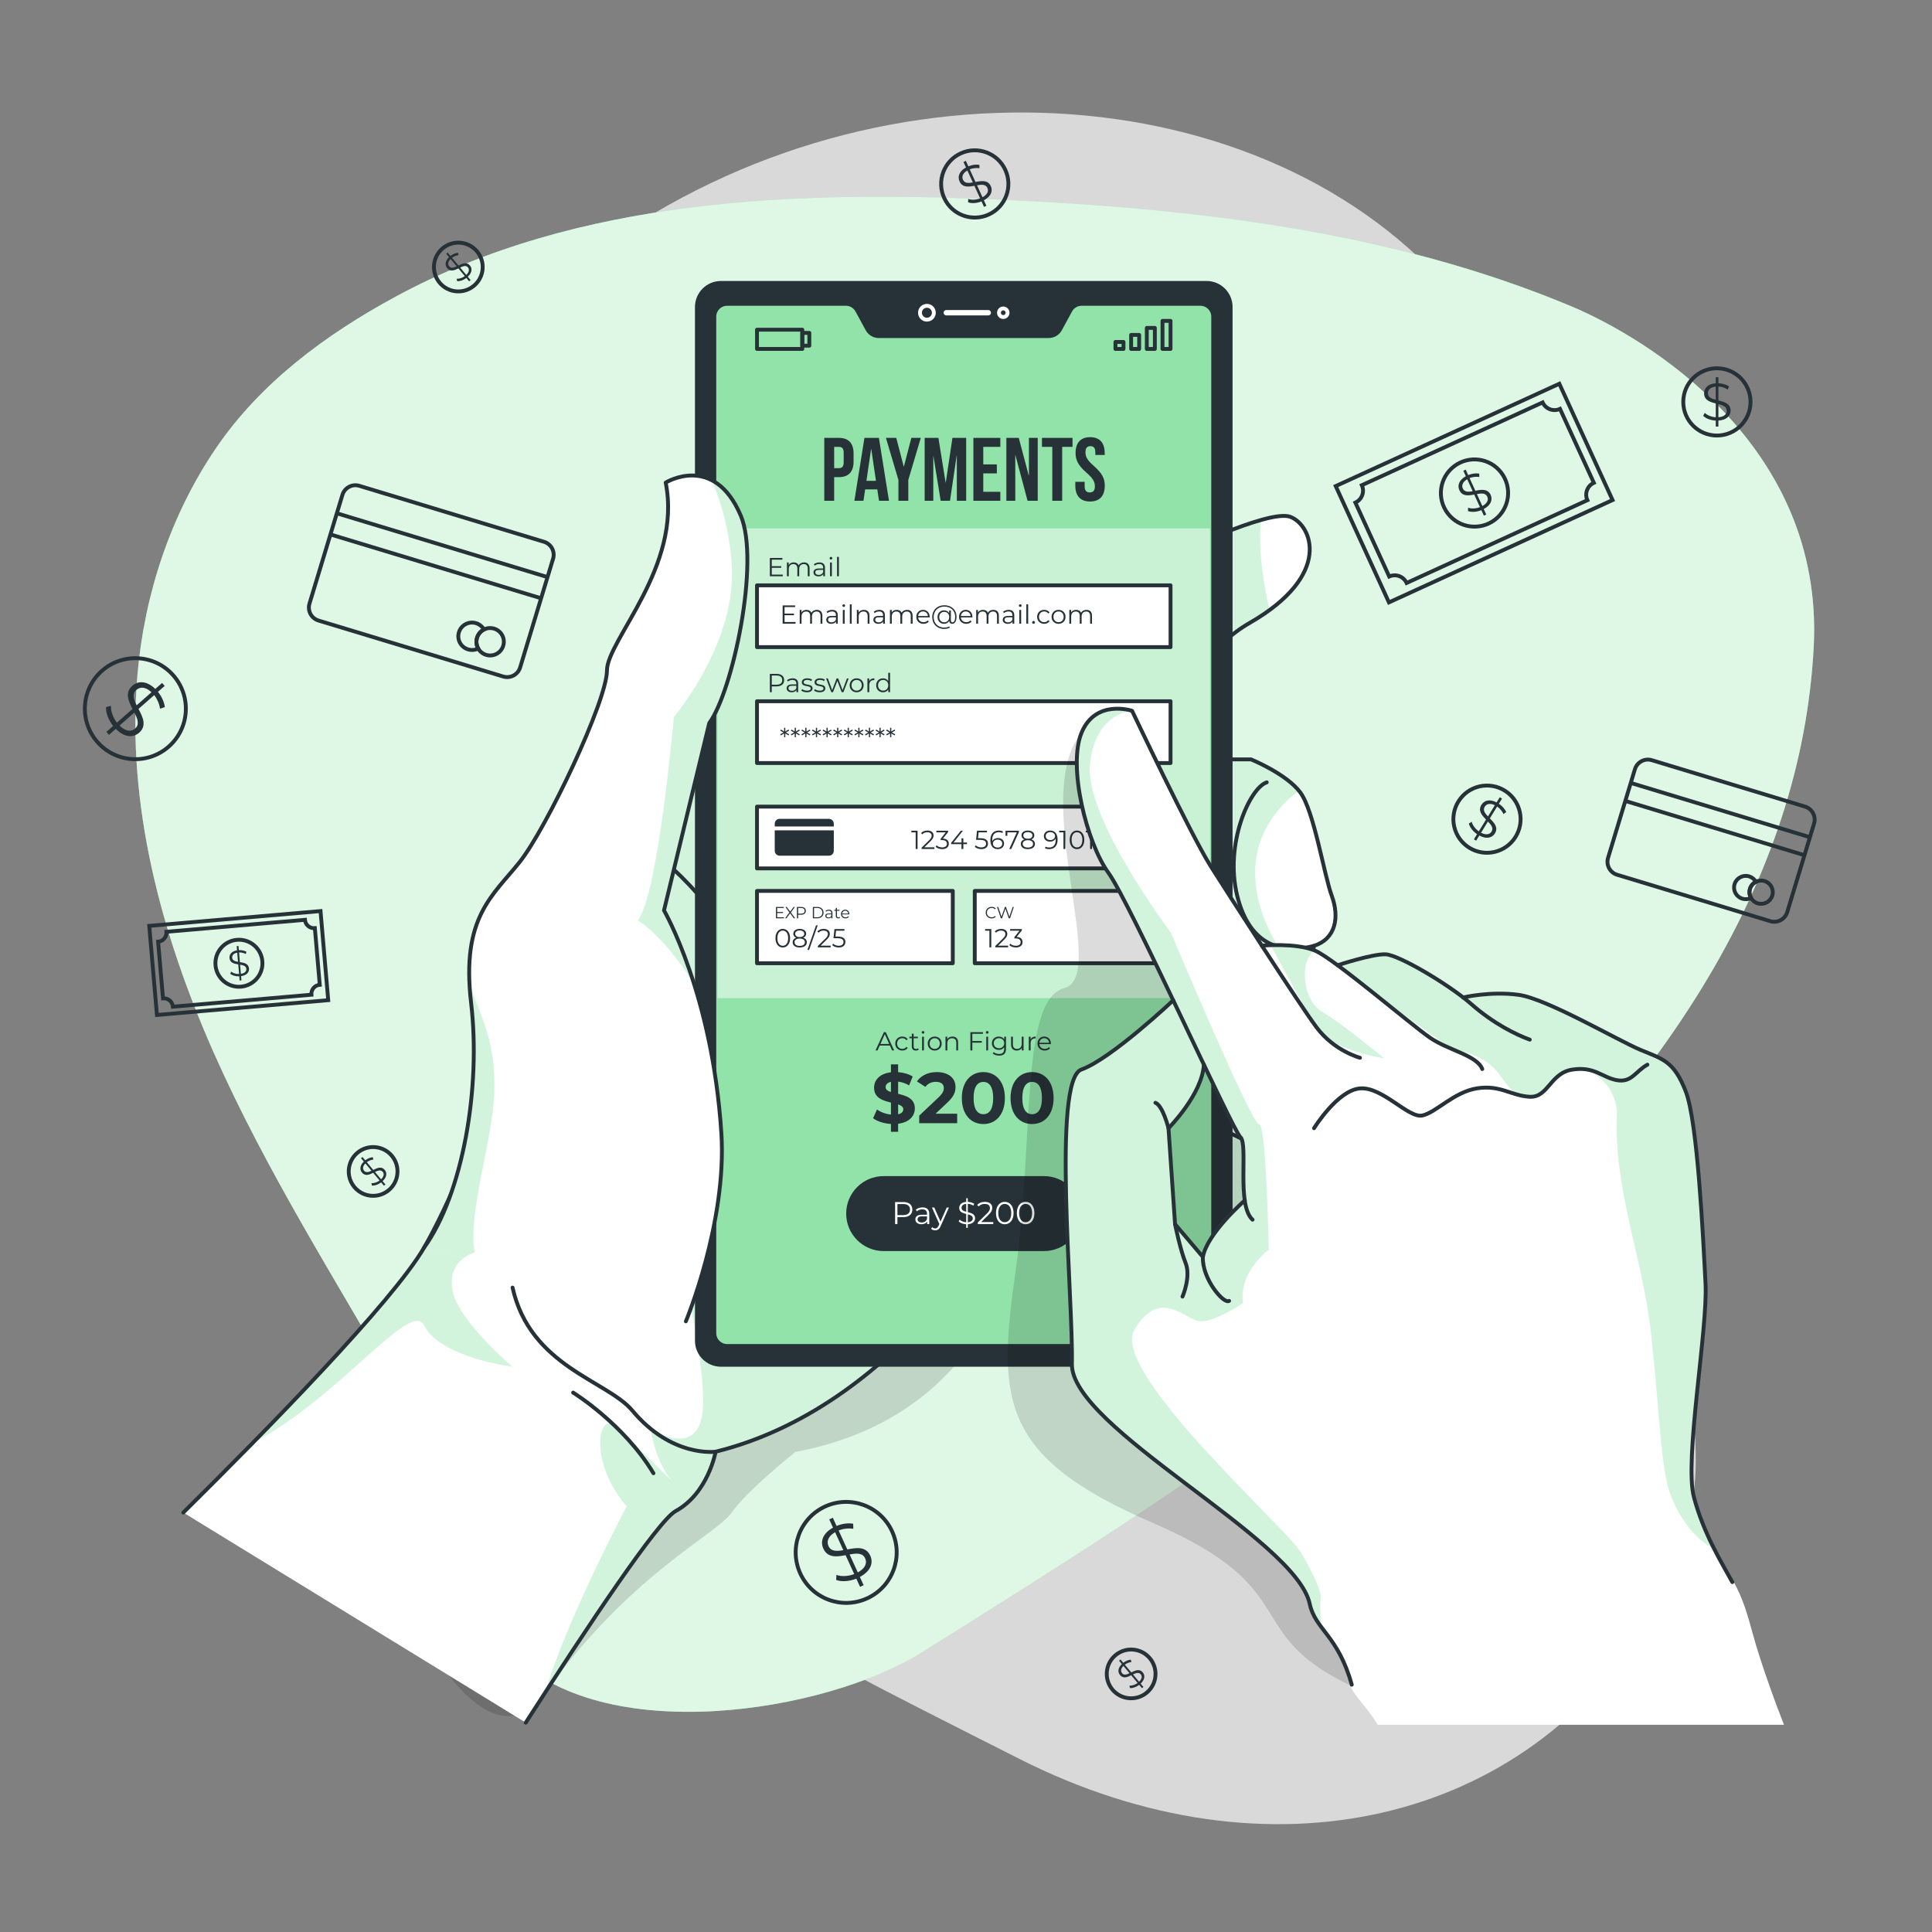 <?xml version="1.0" encoding="utf-8"?>
<!-- Generator: Adobe Illustrator 27.5.0, SVG Export Plug-In . SVG Version: 6.00 Build 0)  -->
<svg version="1.1" xmlns="http://www.w3.org/2000/svg" xmlns:xlink="http://www.w3.org/1999/xlink" x="0px" y="0px"
	 viewBox="0 0 500 500" style="enable-background:new 0 0 500 500;" xml:space="preserve">
<rect x="0" y="0" width="500" height="500" fill="#808080" stroke="none"/>
<g id="Background_Simple">
	<g>
		<path style="opacity:0.7;fill:#FFFFFF;" d="M67.931,167.086c0,0-27.877,71.988,11.297,144.503
			c39.174,72.516,119.879,110.802,184.469,143.548c64.59,32.746,131.661,16.799,163.534-36.838
			c31.873-53.637-11.845-91.928-11.897-168.418c-0.051-76.49,11.447-96.742-29.963-161.364
			c-41.41-64.623-143.059-78.925-219.9-30.996C88.631,105.45,67.931,167.086,67.931,167.086z"/>
	</g>
	<g>
		<path style="fill:#92E3A9;" d="M132.044,427.572c23.6,24.915,81.54,15.79,106.636,0
			c81.459-51.255,224.245-136.568,230.708-260.168c2.747-52.536-43.577-80.121-62.933-88.214
			c-46.482-19.435-97.477-25.269-147.808-27.52c-52.571-2.351-108.963-0.52-156.311,25.129
			c-17.934,9.715-34.853,22.175-46.435,39.184c-11.765,17.278-18.534,37.854-20.33,58.623c-2.896,33.501,6.117,67.092,19.746,97.832
			s31.805,59.203,48.487,88.399C114.688,379.886,112.161,406.582,132.044,427.572z"/>
		<path style="opacity:0.7;fill:#FFFFFF;" d="M132.044,427.572c23.6,24.915,81.54,15.79,106.636,0
			c81.459-51.255,224.245-136.568,230.708-260.168c2.747-52.536-43.577-80.121-62.933-88.214
			c-46.482-19.435-97.477-25.269-147.808-27.52c-52.571-2.351-108.963-0.52-156.311,25.129
			c-17.934,9.715-34.853,22.175-46.435,39.184c-11.765,17.278-18.534,37.854-20.33,58.623c-2.896,33.501,6.117,67.092,19.746,97.832
			s31.805,59.203,48.487,88.399C114.688,379.886,112.161,406.582,132.044,427.572z"/>
	</g>
</g>
<g id="Graphics">
	<g>
		<g>
			<path style="fill:none;stroke:#263238;stroke-miterlimit:10;" d="M130.232,175.083l-47.8-14.485
				c-1.855-0.562-2.904-2.522-2.341-4.378l8.529-28.145c0.562-1.855,2.522-2.904,4.378-2.341l47.8,14.485
				c1.855,0.562,2.904,2.522,2.341,4.377l-8.529,28.145C134.047,174.596,132.087,175.645,130.232,175.083z"/>
			<line style="fill:none;stroke:#263238;stroke-miterlimit:10;" x1="87.176" y1="132.837" x2="141.695" y2="149.357"/>
			<line style="fill:none;stroke:#263238;stroke-miterlimit:10;" x1="85.517" y1="138.312" x2="140.036" y2="154.833"/>
			<path style="fill:none;stroke:#263238;stroke-miterlimit:10;" d="M123.453,165.062c-0.293,0.967-0.155,1.959,0.307,2.779
				c-0.777,0.391-1.717,0.493-2.626,0.218c-1.876-0.568-2.939-2.542-2.371-4.417c0.568-1.876,2.551-2.936,4.427-2.368
				c0.909,0.276,1.632,0.892,2.061,1.648C124.411,163.346,123.745,164.095,123.453,165.062z"/>
			<path style="fill:none;stroke:#263238;stroke-miterlimit:10;" d="M130.242,167.115c-0.568,1.874-2.548,2.934-4.423,2.366
				c-1.875-0.568-2.934-2.548-2.366-4.423c0.568-1.875,2.548-2.934,4.423-2.366C129.75,163.261,130.809,165.241,130.242,167.115z"/>
		</g>
		<g>
			<path style="fill:none;stroke:#263238;stroke-miterlimit:10;" d="M458.154,238.4l-39.648-12.014
				c-1.855-0.562-2.904-2.522-2.341-4.378l6.949-22.932c0.562-1.855,2.522-2.904,4.377-2.341l39.648,12.014
				c1.855,0.562,2.904,2.522,2.341,4.378l-6.949,22.932C461.969,237.914,460.009,238.962,458.154,238.4z"/>
			<line style="fill:none;stroke:#263238;stroke-miterlimit:10;" x1="422.038" y1="202.623" x2="468.405" y2="216.673"/>
			<line style="fill:none;stroke:#263238;stroke-miterlimit:10;" x1="420.627" y1="207.28" x2="466.994" y2="221.33"/>
			<path style="fill:none;stroke:#263238;stroke-miterlimit:10;" d="M452.891,230.03c-0.249,0.822-0.132,1.666,0.261,2.363
				c-0.661,0.333-1.46,0.419-2.233,0.185c-1.595-0.483-2.5-2.162-2.016-3.757c0.483-1.595,2.17-2.497,3.765-2.014
				c0.773,0.234,1.388,0.758,1.753,1.402C453.706,228.571,453.14,229.208,452.891,230.03z"/>
			<path style="fill:none;stroke:#263238;stroke-miterlimit:10;" d="M458.664,231.776c-0.483,1.594-2.167,2.495-3.761,2.012
				c-1.594-0.483-2.495-2.167-2.012-3.761c0.483-1.594,2.167-2.495,3.761-2.012C458.246,228.498,459.147,230.182,458.664,231.776z"
				/>
		</g>
		<g>
			
				<rect x="349.796" y="110.955" transform="matrix(0.909 -0.416 0.416 0.909 -18.441 170.455)" style="fill:none;stroke:#263238;stroke-miterlimit:10;" width="63.665" height="33.116"/>
			<path style="fill:none;stroke:#263238;stroke-miterlimit:10;" d="M412.488,124.953l-8.76-19.131
				c-1.705,0.781-3.719,0.031-4.5-1.673l-46.786,21.423c0.781,1.705,0.031,3.719-1.673,4.5l8.76,19.13
				c1.705-0.781,3.719-0.031,4.5,1.673l46.786-21.423C410.034,127.749,410.783,125.734,412.488,124.953z"/>
			
				<ellipse transform="matrix(0.793 -0.609 0.609 0.793 1.312 258.888)" style="fill:none;stroke:#263238;stroke-miterlimit:10;" cx="381.629" cy="127.513" rx="8.703" ry="8.703"/>
			<g>
				<path style="fill:#263238;" d="M383.99,131.74l0.651,1.421l-0.618,0.283l-0.645-1.409c-1.24,0.493-2.581,0.568-3.47,0.228
					l0.036-0.869c0.823,0.296,2.005,0.264,3.072-0.15l-1.489-3.251c-1.513,0.289-3.09,0.503-3.837-1.129
					c-0.543-1.187-0.16-2.603,1.663-3.618l-0.651-1.422l0.618-0.283l0.645,1.409c0.944-0.387,1.995-0.54,2.86-0.382l0.025,0.871
					c-0.896-0.128-1.795,0-2.529,0.29l1.5,3.276c1.549-0.306,3.202-0.584,3.96,1.073C386.332,129.277,385.905,130.729,383.99,131.74
					z M381.131,127.128l-1.415-3.09c-1.222,0.694-1.492,1.61-1.135,2.389C379.012,127.366,379.998,127.332,381.131,127.128z
					 M384.903,128.541c-0.447-0.976-1.502-0.897-2.684-0.67l1.415,3.09C384.948,130.24,385.265,129.332,384.903,128.541z"/>
			</g>
		</g>
		<g>
			
				<rect x="39.581" y="237.714" transform="matrix(0.996 -0.086 0.086 0.996 -21.243 6.253)" style="fill:none;stroke:#263238;stroke-miterlimit:10;" width="44.508" height="23.151"/>
			<path style="fill:none;stroke:#263238;stroke-miterlimit:10;" d="M82.753,254.863l-1.267-14.655
				c-1.306,0.113-2.456-0.854-2.569-2.16l-35.84,3.099c0.113,1.306-0.854,2.456-2.16,2.569l1.267,14.655
				c1.306-0.113,2.456,0.854,2.569,2.16l35.84-3.099C80.48,256.126,81.448,254.976,82.753,254.863z"/>
			<path style="fill:none;stroke:#263238;stroke-miterlimit:10;" d="M67.897,248.765c0.289,3.348-2.19,6.296-5.538,6.586
				c-3.348,0.289-6.297-2.19-6.586-5.538c-0.29-3.348,2.19-6.297,5.538-6.586C64.659,242.938,67.608,245.417,67.897,248.765z"/>
			<g>
				<path style="fill:#263238;" d="M62.396,252.627l0.094,1.089l-0.473,0.041l-0.093-1.079c-0.932,0.033-1.833-0.233-2.338-0.666
					l0.228-0.563c0.472,0.389,1.258,0.645,2.058,0.623l-0.215-2.49c-1.064-0.166-2.152-0.396-2.26-1.646
					c-0.079-0.909,0.507-1.751,1.946-1.99l-0.094-1.089l0.473-0.041l0.093,1.079c0.713-0.033,1.441,0.114,1.973,0.421l-0.188,0.579
					c-0.56-0.295-1.181-0.422-1.733-0.404l0.217,2.51c1.092,0.163,2.245,0.369,2.355,1.638
					C64.517,251.557,63.894,252.412,62.396,252.627z M61.598,248.919l-0.205-2.367c-0.968,0.17-1.361,0.709-1.309,1.306
					C60.147,248.577,60.805,248.787,61.598,248.919z M63.749,250.736c-0.065-0.748-0.778-0.944-1.609-1.072l0.205,2.367
					C63.379,251.865,63.801,251.342,63.749,250.736z"/>
			</g>
		</g>
		<g>
			<circle style="fill:none;stroke:#263238;stroke-miterlimit:10;" cx="444.331" cy="104.012" r="8.703"/>
			<g>
				<path style="fill:#263238;" d="M444.719,108.839v1.563h-0.68v-1.55c-1.333-0.068-2.583-0.558-3.25-1.237l0.395-0.775
					c0.625,0.612,1.713,1.074,2.855,1.142v-3.576c-1.496-0.367-3.019-0.829-3.019-2.624c0-1.305,0.938-2.434,3.019-2.597v-1.563
					h0.68v1.55c1.02,0.041,2.039,0.34,2.76,0.843l-0.34,0.802c-0.762-0.489-1.632-0.747-2.42-0.788v3.603
					c1.536,0.367,3.154,0.802,3.154,2.624C447.873,107.575,446.88,108.717,444.719,108.839z M444.039,103.455v-3.399
					c-1.4,0.123-2.026,0.843-2.026,1.7C442.013,102.789,442.924,103.169,444.039,103.455z M446.88,106.31
					c0-1.074-0.992-1.441-2.161-1.727v3.399C446.214,107.873,446.88,107.18,446.88,106.31z"/>
			</g>
		</g>
		<g>
			
				<ellipse transform="matrix(0.973 -0.229 0.229 0.973 -38.345 93.977)" style="fill:none;stroke:#263238;stroke-miterlimit:10;" cx="385.042" cy="211.92" rx="8.703" ry="8.703"/>
			<g>
				<path style="fill:#263238;" d="M382.845,216.235l-0.819,1.332l-0.579-0.356l0.811-1.32c-1.1-0.756-1.909-1.828-2.121-2.756
					l0.742-0.453c0.212,0.848,0.897,1.812,1.835,2.468l1.872-3.046c-1.082-1.096-2.137-2.287-1.198-3.816
					c0.684-1.112,2.074-1.582,3.931-0.631l0.819-1.332l0.579,0.356l-0.811,1.32c0.847,0.569,1.559,1.357,1.909,2.164l-0.709,0.505
					c-0.393-0.816-0.999-1.491-1.649-1.939l-1.887,3.069c1.116,1.117,2.267,2.335,1.313,3.887
					C386.194,216.81,384.75,217.263,382.845,216.235z M385.085,211.293l1.78-2.896c-1.257-0.629-2.168-0.343-2.616,0.387
					C383.708,209.664,384.285,210.465,385.085,211.293z M386.01,215.213c0.562-0.915-0.091-1.747-0.937-2.603l-1.78,2.896
					C384.624,216.196,385.555,215.954,386.01,215.213z"/>
			</g>
		</g>
		<g>
			<path style="fill:none;stroke:#263238;stroke-miterlimit:10;" d="M260.183,43.987c1.998,4.372,0.073,9.535-4.299,11.533
				c-4.372,1.998-9.535,0.073-11.533-4.299c-1.998-4.372-0.073-9.536,4.299-11.533C253.022,37.69,258.186,39.615,260.183,43.987z"/>
			<g>
				<path style="fill:#263238;" d="M254.626,51.833l0.65,1.422l-0.618,0.283l-0.644-1.41c-1.241,0.492-2.581,0.566-3.47,0.225
					l0.037-0.869c0.823,0.297,2.004,0.265,3.072-0.148l-1.486-3.252c-1.513,0.288-3.09,0.5-3.836-1.132
					c-0.542-1.187-0.158-2.604,1.666-3.616l-0.65-1.422l0.618-0.283l0.644,1.41c0.944-0.386,1.996-0.538,2.861-0.38l0.024,0.87
					c-0.896-0.128-1.795-0.002-2.529,0.289l1.497,3.277c1.55-0.304,3.202-0.581,3.96,1.076
					C256.969,49.372,256.541,50.823,254.626,51.833z M251.77,47.218l-1.413-3.091c-1.223,0.694-1.493,1.609-1.137,2.388
					C249.65,47.455,250.637,47.422,251.77,47.218z M255.54,48.634c-0.446-0.977-1.501-0.898-2.683-0.672l1.412,3.091
					C255.584,50.333,255.902,49.426,255.54,48.634z"/>
			</g>
		</g>
		<g>
			<path style="fill:none;stroke:#263238;stroke-miterlimit:10;" d="M230.879,396.329c3,6.565,0.11,14.319-6.456,17.319
				c-6.565,3-14.319,0.109-17.319-6.456c-3-6.565-0.109-14.319,6.456-17.319C220.126,386.874,227.88,389.764,230.879,396.329z"/>
			<g>
				<path style="fill:#263238;" d="M222.534,408.111l0.976,2.135l-0.928,0.424l-0.967-2.117c-1.863,0.739-3.876,0.85-5.211,0.338
					l0.055-1.305c1.235,0.446,3.01,0.398,4.613-0.222l-2.231-4.884c-2.273,0.432-4.64,0.751-5.76-1.7
					c-0.815-1.783-0.237-3.91,2.502-5.43l-0.976-2.135l0.928-0.424l0.967,2.117c1.418-0.58,2.997-0.808,4.296-0.571l0.036,1.307
					c-1.346-0.193-2.695-0.003-3.797,0.433l2.248,4.921c2.327-0.457,4.809-0.873,5.946,1.615
					C226.053,404.415,225.409,406.595,222.534,408.111z M218.245,401.181l-2.121-4.642c-1.836,1.041-2.242,2.416-1.707,3.586
					C215.062,401.536,216.544,401.487,218.245,401.181z M223.907,403.308c-0.67-1.466-2.254-1.349-4.029-1.009l2.121,4.642
					C223.973,405.859,224.45,404.496,223.907,403.308z"/>
			</g>
		</g>
		<g>
			<path style="fill:none;stroke:#263238;stroke-miterlimit:10;" d="M43.655,193.226c-5.422,4.764-13.68,4.23-18.444-1.192
				c-4.764-5.422-4.23-13.68,1.192-18.444c5.422-4.764,13.68-4.23,18.444,1.192C49.612,180.204,49.078,188.462,43.655,193.226z"/>
			<g>
				<path style="fill:#263238;" d="M29.969,188.629l-1.764,1.55l-0.674-0.767l1.748-1.536c-1.245-1.571-1.931-3.467-1.825-4.893
					l1.265-0.323c-0.071,1.311,0.486,2.997,1.542,4.353l4.034-3.544c-1.069-2.052-2.056-4.227-0.032-6.006
					c1.472-1.294,3.676-1.353,5.921,0.832l1.764-1.55l0.674,0.767l-1.748,1.536c0.964,1.191,1.638,2.637,1.784,3.949l-1.241,0.411
					c-0.203-1.344-0.774-2.582-1.509-3.511l-4.065,3.571c1.108,2.097,2.221,4.354,0.166,6.159
					C34.521,190.934,32.249,190.946,29.969,188.629z M35.369,182.526l3.834-3.369c-1.526-1.458-2.959-1.451-3.926-0.601
					C34.112,179.58,34.586,180.985,35.369,182.526z M34.964,188.56c1.211-1.064,0.642-2.548-0.194-4.149l-3.834,3.369
					C32.54,189.359,33.982,189.423,34.964,188.56z"/>
			</g>
		</g>
		<g>
			<path style="fill:none;stroke:#263238;stroke-miterlimit:10;" d="M101.411,299.128c2.231,2.678,1.869,6.657-0.809,8.888
				c-2.678,2.231-6.657,1.869-8.888-0.809c-2.231-2.678-1.869-6.657,0.809-8.888C95.201,296.088,99.18,296.45,101.411,299.128z"/>
			<g>
				<path style="fill:#263238;" d="M99.019,305.677l0.726,0.871l-0.379,0.315L98.646,306c-0.774,0.581-1.698,0.888-2.385,0.819
					l-0.14-0.615c0.632,0.051,1.453-0.197,2.121-0.689l-1.66-1.992c-1.004,0.49-2.067,0.939-2.9-0.061
					c-0.606-0.727-0.607-1.791,0.476-2.848l-0.726-0.871l0.379-0.315l0.719,0.863c0.587-0.45,1.294-0.757,1.929-0.811l0.183,0.604
					c-0.651,0.081-1.256,0.341-1.714,0.684l1.672,2.007c1.026-0.508,2.13-1.017,2.975-0.002
					C100.189,303.509,100.166,304.606,99.019,305.677z M96.141,302.993l-1.578-1.894c-0.723,0.718-0.738,1.41-0.34,1.887
					C94.703,303.562,95.387,303.351,96.141,302.993z M99.049,303.265c-0.498-0.598-1.222-0.342-2.005,0.041l1.578,1.894
					C99.404,304.445,99.453,303.75,99.049,303.265z"/>
			</g>
		</g>
		<g>
			<path style="fill:none;stroke:#263238;stroke-miterlimit:10;" d="M297.585,429.168c2.231,2.678,1.869,6.657-0.809,8.888
				c-2.678,2.231-6.657,1.869-8.888-0.809c-2.231-2.678-1.869-6.657,0.809-8.888S295.354,426.491,297.585,429.168z"/>
			<g>
				<path style="fill:#263238;" d="M295.193,435.717l0.726,0.871l-0.379,0.315l-0.719-0.863c-0.774,0.581-1.698,0.888-2.385,0.819
					l-0.14-0.615c0.632,0.051,1.453-0.197,2.121-0.689l-1.66-1.992c-1.004,0.49-2.066,0.939-2.9-0.061
					c-0.606-0.727-0.607-1.791,0.477-2.848l-0.726-0.871l0.379-0.316l0.719,0.864c0.587-0.45,1.294-0.757,1.929-0.811l0.183,0.604
					c-0.651,0.081-1.256,0.341-1.714,0.684l1.672,2.007c1.026-0.508,2.13-1.017,2.975-0.002
					C296.363,433.549,296.34,434.646,295.193,435.717z M292.315,433.033l-1.578-1.894c-0.723,0.718-0.738,1.41-0.34,1.887
					C290.877,433.602,291.561,433.391,292.315,433.033z M295.223,433.305c-0.498-0.598-1.222-0.342-2.005,0.041l1.578,1.894
					C295.578,434.485,295.627,433.79,295.223,433.305z"/>
			</g>
		</g>
		<g>
			<path style="fill:none;stroke:#263238;stroke-miterlimit:10;" d="M123.459,65.068c2.231,2.678,1.869,6.657-0.809,8.888
				c-2.678,2.231-6.657,1.869-8.888-0.809c-2.231-2.678-1.869-6.657,0.809-8.888C117.248,62.028,121.228,62.39,123.459,65.068z"/>
			<g>
				<path style="fill:#263238;" d="M121.066,71.617l0.726,0.871l-0.379,0.315l-0.719-0.863c-0.774,0.581-1.698,0.888-2.385,0.819
					l-0.14-0.615c0.632,0.051,1.453-0.197,2.121-0.689l-1.66-1.992c-1.004,0.49-2.067,0.939-2.9-0.061
					c-0.606-0.727-0.607-1.791,0.477-2.848l-0.726-0.871l0.379-0.316l0.719,0.864c0.587-0.45,1.294-0.757,1.929-0.811l0.183,0.604
					c-0.652,0.081-1.256,0.341-1.714,0.684l1.672,2.007c1.026-0.508,2.13-1.017,2.975-0.002
					C122.237,69.449,122.213,70.546,121.066,71.617z M118.189,68.933l-1.578-1.894c-0.723,0.718-0.738,1.41-0.34,1.887
					C116.751,69.502,117.435,69.291,118.189,68.933z M121.096,69.205c-0.498-0.598-1.222-0.342-2.005,0.041l1.578,1.894
					C121.451,70.385,121.5,69.69,121.096,69.205z"/>
			</g>
		</g>
	</g>
</g>
<g id="Device">
	<g>
		<path style="opacity:0.2;fill-opacity:0.7;" d="M260.809,327.806c0,0-7.706,39.139-54.996,47.962c0,0-12.351,9.85-16.461,15.684
			c-4.11,5.834-26.036,15.742-48.304,46.656s-55.499-67.267-55.499-67.267l73.378-95.305L260.809,327.806z"/>
		<g>
			<path style="fill:#FFFFFF;" d="M302.842,144.075c0,0,25.501-12.464,31.112-10.312c5.61,2.152,10.966,15.046-10.456,27.398
				c-21.421,12.352-15.046,35.361-15.046,35.361h15.301c0,0,9.18,3.741,12.751,8.544c3.57,4.803,6.12,21.214,8.16,26.779
				c2.04,5.565,1.02,11.125-4.59,12.935c0,0-3.57,15.562-2.55,22.457c1.02,6.895,0.51,11.344-6.12,12.18
				c-6.63,0.836-13.261-4.794-12.751-12.18l-5.1,18.479l3.57,7.103c0,0,6.63,2.224,13.771,8.344
				c7.14,6.12,14.281,7.791,12.241,14.606c-2.04,6.815-6.12,14.17-27.542,5.647c-21.421-8.523-39.272-42-39.272-42l-12.868-116.739
				L302.842,144.075z"/>
			<path style="opacity:0.4;fill:#92E3A9;" d="M329.683,211.141c-11.563,15.762,1.227,33.906,1.227,33.906
				s-7.999,4.463-8.226,15.844c-0.091,4.727,1.1,11.344,2.518,17.462c-3.972-1.927-6.899-6.118-6.545-11.117l-5.109,18.48
				l3.572,7.099c0,0,4.745,1.591,10.517,5.781c-3.172,7.281-4.136,16.28-3.854,25.561c-2.4-0.618-5.118-1.509-8.19-2.736
				c-21.425-8.526-39.269-42.005-39.269-42.005l-12.871-116.742l39.387-18.598c0,0,13.935-6.808,23.47-9.499
				c-0.736,8.926,1.018,18.153,2.263,23.298c-1.491,1.1-3.182,2.2-5.072,3.29c-21.425,12.344-15.053,35.36-15.053,35.36h15.307
				c0,0,8.726,3.554,12.462,8.19C334.109,206.06,331.901,208.114,329.683,211.141z"/>
			<path style="fill:#FFFFFF;" d="M262.953,308.967c0,0-27.743,54.394-77.746,66.729c0,0-1.909,10.763-10.372,15.38
				c-4.518,2.463-22.752,29.797-38.769,54.74L47.44,391.449c5.463-5.399,11.681-11.617,18.043-18.107
				c18.498-18.862,38.232-40.05,44.277-50.458c5.399-9.299,12.226-25.443,18.18-40.614c7.617-19.398,13.817-37.223,13.817-37.223
				l29.561-32.86l46.477-51.667l2.009,6.608L262.953,308.967z"/>
			<path style="opacity:0.4;fill:#92E3A9;" d="M217.795,160.52l45.159,148.448c0,0-27.743,54.394-77.746,66.729
				c0,0-1.909,10.763-10.372,15.38c-4.054,2.209-19.162,24.461-33.787,47.031c5.418-18.598,21.116-48.249,21.116-48.249
				c-10.072-11.926-7.136-24.497-3.109-20.916c3.9,3.482,14.162,13.635,14.808,14.271c-4.454-5.245-5.481-13.453-5.481-13.453
				s12.48,8.299,13.489-5.036c1.009-13.335-7.481-45.795-7.481-45.795l-22.243-85.427L217.795,160.52z"/>
			<g>
				<path style="fill:none;stroke:#263238;stroke-linecap:round;stroke-linejoin:round;stroke-miterlimit:10;" d="M263.453,162.677
					l39.389-18.602c0,0,25.501-12.464,31.112-10.312c5.61,2.152,10.966,15.046-10.456,27.398
					c-21.421,12.352-15.046,35.361-15.046,35.361h15.301c0,0,9.18,3.741,12.751,8.544c3.57,4.803,6.12,21.214,8.16,26.779
					c2.04,5.565,1.02,11.125-4.59,12.935c0,0-3.57,15.562-2.55,22.457c1.02,6.895,0.51,11.344-6.12,12.18
					c-6.63,0.836-13.261-4.794-12.751-12.18l-5.1,18.479l3.57,7.103c0,0,6.63,2.224,13.771,8.344
					c7.14,6.12,14.281,7.791,12.241,14.606c-2.04,6.815-6.12,14.17-27.542,5.647c-21.421-8.523-39.272-42-39.272-42"/>
				<path style="fill:none;stroke:#263238;stroke-linecap:round;stroke-linejoin:round;stroke-miterlimit:10;" d="M340.074,244.78
					c-7.65,2.065-16.576,0.535-19.891-12.98c-3.315-13.516,3.317-27.954,7.65-29.327"/>
				<path style="fill:none;stroke:#263238;stroke-linecap:round;stroke-linejoin:round;stroke-miterlimit:10;" d="M318.653,267.237
					c0,0-0.51-17.407,5.865-21.704"/>
			</g>
			<path style="opacity:0.4;fill:#92E3A9;" d="M132.622,353.708c0,0-18.689-2.327-22.861-10.69
				c-3.454-6.917-22.152,18.962-44.277,30.324c18.498-18.862,38.232-40.05,44.277-50.458c5.399-9.299,12.226-25.443,18.18-40.614
				c0,0.009,0,0.009,0,0.018c-0.3,12.581-7.008,31.842-5.09,41.868c0,0-7.199,1.782-5.754,9.745
				C118.532,341.855,132.622,353.708,132.622,353.708z"/>
			<g>
				<path style="fill:none;stroke:#263238;stroke-linecap:round;stroke-linejoin:round;stroke-miterlimit:10;" d="M262.951,308.966
					c0,0-27.739,54.397-77.747,66.733c0,0-1.906,10.76-10.367,15.377c-4.516,2.465-22.75,29.794-38.773,54.744"/>
				<path style="fill:none;stroke:#263238;stroke-linecap:round;stroke-linejoin:round;stroke-miterlimit:10;" d="M47.44,391.452
					c21.355-21.111,54.191-54.582,62.318-68.57c12.304-21.176,32.002-77.838,32.002-77.838l76.038-84.522"/>
				<path style="fill:none;stroke:#263238;stroke-linecap:round;stroke-linejoin:round;stroke-miterlimit:10;" d="M174.393,225.067
					c0,0,11.677,10.462,14.959,19.977"/>
			</g>
		</g>
		<g>
			<path style="fill:#263238;" d="M312.26,353.708H186.584c-3.716,0-6.728-3.012-6.728-6.728V79.445
				c0-3.716,3.012-6.728,6.728-6.728H312.26c3.716,0,6.728,3.012,6.728,6.728v267.536
				C318.988,350.696,315.976,353.708,312.26,353.708z"/>
			<path style="fill:#92E3A9;stroke:#263238;stroke-linecap:round;stroke-linejoin:round;stroke-miterlimit:10;" d="M277.006,80.366
				l-2.656,4.878c-0.582,1.069-1.702,1.735-2.92,1.735h-44.016c-1.218,0-2.338-0.665-2.92-1.735l-2.656-4.878
				c-0.582-1.069-1.702-1.735-2.92-1.735h-30.727c-1.836,0-3.325,1.488-3.325,3.325v263.058c0,1.836,1.489,3.325,3.325,3.325
				h122.461c1.836,0,3.325-1.488,3.325-3.325V81.956c0-1.836-1.488-3.325-3.325-3.325h-30.727
				C278.708,78.631,277.588,79.297,277.006,80.366z"/>
			<g>
				<g>
					<circle style="fill:none;stroke:#FFFFFF;stroke-miterlimit:10;" cx="239.884" cy="80.936" r="1.795"/>
					<path style="fill:none;stroke:#FFFFFF;stroke-miterlimit:10;" d="M260.754,80.936c0,0.614-0.498,1.112-1.112,1.112
						c-0.614,0-1.112-0.498-1.112-1.112c0-0.614,0.498-1.112,1.112-1.112C260.257,79.824,260.754,80.322,260.754,80.936z"/>
				</g>
				<path style="fill:#FFFFFF;" d="M255.767,80.239h-10.872c-0.385,0-0.697,0.312-0.697,0.697l0,0c0,0.385,0.312,0.697,0.697,0.697
					h10.872c0.385,0,0.697-0.312,0.697-0.697l0,0C256.464,80.551,256.152,80.239,255.767,80.239z"/>
			</g>
			<g>
				<g>
					
						<rect x="195.91" y="85.32" style="fill:none;stroke:#263238;stroke-linecap:round;stroke-linejoin:round;stroke-miterlimit:10;" width="11.725" height="4.984"/>
					
						<rect x="207.635" y="86.159" style="fill:none;stroke:#263238;stroke-linecap:round;stroke-linejoin:round;stroke-miterlimit:10;" width="1.82" height="3.306"/>
				</g>
				<g>
					
						<rect x="288.678" y="88.497" style="fill:none;stroke:#263238;stroke-linecap:round;stroke-linejoin:round;stroke-miterlimit:10;" width="2.081" height="1.807"/>
					
						<rect x="292.736" y="86.679" style="fill:none;stroke:#263238;stroke-linecap:round;stroke-linejoin:round;stroke-miterlimit:10;" width="2.081" height="3.625"/>
					
						<rect x="296.795" y="84.862" style="fill:none;stroke:#263238;stroke-linecap:round;stroke-linejoin:round;stroke-miterlimit:10;" width="2.081" height="5.443"/>
					
						<rect x="300.853" y="83.044" style="fill:none;stroke:#263238;stroke-linecap:round;stroke-linejoin:round;stroke-miterlimit:10;" width="2.081" height="7.261"/>
				</g>
			</g>
			<rect x="185.702" y="136.764" style="opacity:0.5;fill:#FFFFFF;" width="127.439" height="121.545"/>
			<g>
				<path style="fill:#263238;" d="M220.903,117.347v2.116c0,2.604-1.256,4.023-3.814,4.023h-1.209v6.116h-2.558v-16.278h3.767
					C219.647,113.323,220.903,114.742,220.903,117.347z M215.88,115.649v5.511h1.209c0.814,0,1.256-0.372,1.256-1.535v-2.442
					c0-1.163-0.442-1.535-1.256-1.535H215.88z"/>
				<path style="fill:#263238;" d="M230.067,129.602h-2.581l-0.442-2.953h-3.139l-0.442,2.953h-2.349l2.604-16.278h3.744
					L230.067,129.602z M224.231,124.439h2.465l-1.21-8.232h-0.046L224.231,124.439z"/>
				<path style="fill:#263238;" d="M232.511,124.206l-3.232-10.883h2.674l1.93,7.419h0.046l1.93-7.419h2.442l-3.232,10.883v5.395
					h-2.558V124.206z"/>
				<path style="fill:#263238;" d="M244.722,124.881h0.046l1.721-11.558h3.558v16.278h-2.419v-11.674h-0.046l-1.721,11.674h-2.418
					l-1.86-11.511h-0.047v11.511h-2.232v-16.278h3.558L244.722,124.881z"/>
				<path style="fill:#263238;" d="M254.469,120.184h3.512v2.325h-3.512v4.768h4.419v2.325h-6.977v-16.278h6.977v2.326h-4.419
					V120.184z"/>
				<path style="fill:#263238;" d="M262.796,117.812h-0.046v11.79h-2.303v-16.278h3.209l2.582,9.744h0.046v-9.744h2.279v16.278
					h-2.628L262.796,117.812z"/>
				<path style="fill:#263238;" d="M269.658,113.323h7.907v2.326h-2.675v13.953h-2.558v-13.953h-2.675V113.323z"/>
				<path style="fill:#263238;" d="M282.125,113.138c2.488,0,3.767,1.488,3.767,4.093v0.511h-2.418v-0.674
					c0-1.163-0.465-1.604-1.279-1.604c-0.813,0-1.278,0.442-1.278,1.604c0,1.186,0.511,2.07,2.186,3.535
					c2.14,1.884,2.813,3.232,2.813,5.093c0,2.604-1.302,4.093-3.813,4.093c-2.512,0-3.814-1.488-3.814-4.093v-1h2.418v1.163
					c0,1.163,0.512,1.582,1.325,1.582c0.814,0,1.326-0.419,1.326-1.582c0-1.186-0.512-2.069-2.186-3.535
					c-2.139-1.883-2.814-3.232-2.814-5.092C278.357,114.626,279.637,113.138,282.125,113.138z"/>
			</g>
			<g>
				
					<rect x="195.91" y="151.486" style="fill:#FFFFFF;stroke:#263238;stroke-linecap:round;stroke-linejoin:round;stroke-miterlimit:10;" width="107.024" height="15.993"/>
				
					<rect x="195.91" y="181.483" style="fill:#FFFFFF;stroke:#263238;stroke-linecap:round;stroke-linejoin:round;stroke-miterlimit:10;" width="107.024" height="15.993"/>
				
					<rect x="195.91" y="208.753" style="fill:#FFFFFF;stroke:#263238;stroke-linecap:round;stroke-linejoin:round;stroke-miterlimit:10;" width="107.024" height="15.993"/>
				
					<rect x="195.91" y="230.569" style="fill:#FFFFFF;stroke:#263238;stroke-linecap:round;stroke-linejoin:round;stroke-miterlimit:10;" width="50.667" height="18.72"/>
				
					<rect x="252.267" y="230.569" style="fill:#FFFFFF;stroke:#263238;stroke-linecap:round;stroke-linejoin:round;stroke-miterlimit:10;" width="50.667" height="18.72"/>
				<g>
					<path style="fill:#263238;" d="M202.581,148.701v0.433h-3.346v-4.732h3.245v0.433h-2.744v1.683h2.447v0.426h-2.447v1.757
						H202.581z"/>
					<path style="fill:#263238;" d="M209.521,147.072v2.062h-0.48v-2.014c0-0.751-0.378-1.136-1.02-1.136
						c-0.73,0-1.19,0.473-1.19,1.284v1.866h-0.48v-2.014c0-0.751-0.378-1.136-1.027-1.136c-0.723,0-1.19,0.473-1.19,1.284v1.866
						h-0.479v-3.556h0.46v0.649c0.25-0.426,0.709-0.676,1.305-0.676c0.588,0,1.048,0.25,1.264,0.75
						c0.257-0.46,0.764-0.75,1.406-0.75C208.954,145.551,209.521,146.051,209.521,147.072z"/>
					<path style="fill:#263238;" d="M213.507,146.93v2.204h-0.46v-0.554c-0.216,0.365-0.635,0.588-1.224,0.588
						c-0.804,0-1.298-0.419-1.298-1.034c0-0.547,0.352-1.007,1.372-1.007h1.129v-0.216c0-0.608-0.345-0.939-1.007-0.939
						c-0.46,0-0.893,0.162-1.183,0.419l-0.216-0.358c0.358-0.304,0.886-0.48,1.447-0.48
						C212.986,145.551,213.507,146.011,213.507,146.93z M213.027,148.066v-0.581h-1.116c-0.689,0-0.913,0.27-0.913,0.635
						c0,0.413,0.332,0.669,0.899,0.669C212.438,148.789,212.837,148.532,213.027,148.066z"/>
					<path style="fill:#263238;" d="M214.701,144.456c0-0.183,0.155-0.338,0.352-0.338c0.196,0,0.352,0.148,0.352,0.331
						c0,0.196-0.149,0.352-0.352,0.352C214.856,144.801,214.701,144.645,214.701,144.456z M214.81,145.578h0.479v3.556h-0.479
						V145.578z"/>
					<path style="fill:#263238;" d="M216.627,144.118h0.479v5.016h-0.479V144.118z"/>
				</g>
				<g>
					<path style="fill:#263238;" d="M205.889,160.977v0.433h-3.346v-4.732h3.245v0.433h-2.744v1.683h2.447v0.426h-2.447v1.757
						H205.889z"/>
					<path style="fill:#263238;" d="M212.83,159.349v2.062h-0.48v-2.014c0-0.751-0.378-1.136-1.02-1.136
						c-0.73,0-1.19,0.473-1.19,1.284v1.866h-0.48v-2.014c0-0.751-0.378-1.136-1.027-1.136c-0.723,0-1.19,0.473-1.19,1.284v1.866
						h-0.479v-3.556h0.459v0.649c0.25-0.426,0.71-0.676,1.305-0.676c0.588,0,1.048,0.25,1.264,0.75
						c0.257-0.459,0.764-0.75,1.406-0.75C212.262,157.828,212.83,158.328,212.83,159.349z"/>
					<path style="fill:#263238;" d="M216.814,159.206v2.204h-0.46v-0.554c-0.216,0.365-0.635,0.588-1.224,0.588
						c-0.804,0-1.298-0.419-1.298-1.034c0-0.547,0.352-1.007,1.373-1.007h1.129v-0.216c0-0.608-0.345-0.939-1.007-0.939
						c-0.459,0-0.892,0.162-1.183,0.419l-0.216-0.358c0.358-0.304,0.886-0.48,1.447-0.48
						C216.294,157.828,216.814,158.287,216.814,159.206z M216.335,160.342v-0.582h-1.116c-0.689,0-0.913,0.271-0.913,0.635
						c0,0.413,0.332,0.669,0.9,0.669C215.747,161.065,216.145,160.809,216.335,160.342z"/>
					<path style="fill:#263238;" d="M218.009,156.732c0-0.183,0.155-0.338,0.352-0.338c0.196,0,0.352,0.148,0.352,0.331
						c0,0.196-0.149,0.352-0.352,0.352C218.165,157.077,218.009,156.922,218.009,156.732z M218.118,157.855h0.48v3.556h-0.48
						V157.855z"/>
					<path style="fill:#263238;" d="M219.936,156.395h0.479v5.016h-0.479V156.395z"/>
					<path style="fill:#263238;" d="M225.024,159.349v2.062h-0.48v-2.014c0-0.751-0.392-1.136-1.068-1.136
						c-0.764,0-1.244,0.473-1.244,1.284v1.866h-0.479v-3.556h0.459v0.656c0.257-0.433,0.737-0.683,1.352-0.683
						C224.43,157.828,225.024,158.328,225.024,159.349z"/>
					<path style="fill:#263238;" d="M229.011,159.206v2.204h-0.459v-0.554c-0.216,0.365-0.635,0.588-1.224,0.588
						c-0.804,0-1.298-0.419-1.298-1.034c0-0.547,0.352-1.007,1.372-1.007h1.129v-0.216c0-0.608-0.345-0.939-1.007-0.939
						c-0.459,0-0.892,0.162-1.183,0.419l-0.216-0.358c0.358-0.304,0.886-0.48,1.447-0.48
						C228.491,157.828,229.011,158.287,229.011,159.206z M228.531,160.342v-0.582h-1.116c-0.689,0-0.913,0.271-0.913,0.635
						c0,0.413,0.332,0.669,0.899,0.669C227.943,161.065,228.342,160.809,228.531,160.342z"/>
					<path style="fill:#263238;" d="M236.181,159.349v2.062h-0.48v-2.014c0-0.751-0.378-1.136-1.02-1.136
						c-0.73,0-1.19,0.473-1.19,1.284v1.866h-0.48v-2.014c0-0.751-0.378-1.136-1.027-1.136c-0.723,0-1.19,0.473-1.19,1.284v1.866
						h-0.479v-3.556h0.459v0.649c0.25-0.426,0.71-0.676,1.305-0.676c0.588,0,1.048,0.25,1.264,0.75
						c0.257-0.459,0.764-0.75,1.406-0.75C235.613,157.828,236.181,158.328,236.181,159.349z"/>
					<path style="fill:#263238;" d="M240.592,159.781h-2.974c0.054,0.743,0.622,1.237,1.399,1.237c0.433,0,0.818-0.155,1.088-0.466
						l0.271,0.311c-0.318,0.378-0.811,0.581-1.372,0.581c-1.109,0-1.866-0.757-1.866-1.812c0-1.055,0.737-1.805,1.737-1.805
						c1.001,0,1.724,0.737,1.724,1.805C240.599,159.673,240.592,159.727,240.592,159.781z M237.618,159.423h2.521
						c-0.061-0.696-0.567-1.183-1.264-1.183C238.186,158.24,237.679,158.727,237.618,159.423z"/>
					<path style="fill:#263238;" d="M247.546,159.619c0,1.149-0.426,1.825-1.123,1.825c-0.439,0-0.736-0.271-0.764-0.737
						c-0.271,0.466-0.757,0.737-1.352,0.737c-0.96,0-1.676-0.73-1.676-1.75c0-1.014,0.717-1.737,1.676-1.737
						c0.581,0,1.062,0.257,1.338,0.709v-0.683h0.439v2.562c0,0.378,0.189,0.514,0.419,0.514c0.419,0,0.689-0.52,0.689-1.433
						c0-1.588-1.143-2.643-2.778-2.643c-1.656,0-2.785,1.109-2.785,2.711c0,1.602,1.116,2.724,2.758,2.724
						c0.405,0,0.906-0.095,1.298-0.297l0.115,0.331c-0.406,0.209-0.96,0.311-1.413,0.311c-1.859,0-3.13-1.278-3.13-3.069
						c0-1.798,1.291-3.056,3.157-3.056C246.248,156.638,247.546,157.848,247.546,159.619z M245.653,159.693
						c0-0.818-0.554-1.345-1.284-1.345c-0.75,0-1.291,0.534-1.291,1.345c0,0.811,0.541,1.358,1.291,1.358
						C245.099,161.052,245.653,160.518,245.653,159.693z"/>
					<path style="fill:#263238;" d="M251.653,159.781h-2.974c0.054,0.743,0.622,1.237,1.399,1.237c0.433,0,0.818-0.155,1.088-0.466
						l0.271,0.311c-0.318,0.378-0.811,0.581-1.373,0.581c-1.109,0-1.866-0.757-1.866-1.812c0-1.055,0.737-1.805,1.737-1.805
						c1.001,0,1.724,0.737,1.724,1.805C251.66,159.673,251.653,159.727,251.653,159.781z M248.679,159.423h2.521
						c-0.061-0.696-0.567-1.183-1.264-1.183C249.247,158.24,248.74,158.727,248.679,159.423z"/>
					<path style="fill:#263238;" d="M258.506,159.349v2.062h-0.48v-2.014c0-0.751-0.378-1.136-1.02-1.136
						c-0.73,0-1.19,0.473-1.19,1.284v1.866h-0.48v-2.014c0-0.751-0.379-1.136-1.027-1.136c-0.724,0-1.19,0.473-1.19,1.284v1.866
						h-0.48v-3.556h0.459v0.649c0.25-0.426,0.71-0.676,1.305-0.676c0.588,0,1.049,0.25,1.265,0.75
						c0.257-0.459,0.764-0.75,1.405-0.75C257.938,157.828,258.506,158.328,258.506,159.349z"/>
					<path style="fill:#263238;" d="M262.491,159.206v2.204h-0.46v-0.554c-0.217,0.365-0.635,0.588-1.224,0.588
						c-0.804,0-1.298-0.419-1.298-1.034c0-0.547,0.352-1.007,1.373-1.007h1.129v-0.216c0-0.608-0.346-0.939-1.008-0.939
						c-0.46,0-0.893,0.162-1.184,0.419l-0.216-0.358c0.358-0.304,0.886-0.48,1.446-0.48
						C261.971,157.828,262.491,158.287,262.491,159.206z M262.012,160.342v-0.582h-1.116c-0.689,0-0.913,0.271-0.913,0.635
						c0,0.413,0.332,0.669,0.9,0.669C261.423,161.065,261.822,160.809,262.012,160.342z"/>
					<path style="fill:#263238;" d="M263.685,156.732c0-0.183,0.156-0.338,0.352-0.338c0.196,0,0.352,0.148,0.352,0.331
						c0,0.196-0.148,0.352-0.352,0.352C263.842,157.077,263.685,156.922,263.685,156.732z M263.795,157.855h0.479v3.556h-0.479
						V157.855z"/>
					<path style="fill:#263238;" d="M265.611,156.395h0.48v5.016h-0.48V156.395z"/>
					<path style="fill:#263238;" d="M267.119,161.072c0-0.21,0.162-0.365,0.358-0.365c0.196,0,0.365,0.156,0.365,0.365
						c0,0.209-0.169,0.372-0.365,0.372C267.281,161.444,267.119,161.282,267.119,161.072z"/>
					<path style="fill:#263238;" d="M268.402,159.632c0-1.061,0.771-1.805,1.832-1.805c0.602,0,1.108,0.236,1.393,0.703
						l-0.358,0.243c-0.243-0.358-0.622-0.527-1.034-0.527c-0.777,0-1.346,0.554-1.346,1.386c0,0.838,0.568,1.386,1.346,1.386
						c0.412,0,0.791-0.162,1.034-0.52l0.358,0.243c-0.284,0.46-0.791,0.703-1.393,0.703
						C269.173,161.444,268.402,160.694,268.402,159.632z"/>
					<path style="fill:#263238;" d="M272.146,159.632c0-1.055,0.77-1.805,1.811-1.805c1.041,0,1.806,0.75,1.806,1.805
						c0,1.055-0.765,1.812-1.806,1.812C272.916,161.444,272.146,160.687,272.146,159.632z M275.275,159.632
						c0-0.831-0.561-1.386-1.318-1.386c-0.757,0-1.324,0.554-1.324,1.386c0,0.832,0.567,1.386,1.324,1.386
						C274.715,161.018,275.275,160.464,275.275,159.632z"/>
					<path style="fill:#263238;" d="M282.607,159.349v2.062h-0.479v-2.014c0-0.751-0.379-1.136-1.021-1.136
						c-0.73,0-1.189,0.473-1.189,1.284v1.866h-0.48v-2.014c0-0.751-0.379-1.136-1.027-1.136c-0.724,0-1.189,0.473-1.189,1.284v1.866
						h-0.48v-3.556h0.46v0.649c0.25-0.426,0.71-0.676,1.305-0.676c0.588,0,1.048,0.25,1.264,0.75c0.257-0.459,0.764-0.75,1.406-0.75
						C282.04,157.828,282.607,158.328,282.607,159.349z"/>
				</g>
				<g>
					<path style="fill:#263238;" d="M203.395,189.563l0.838,0.473l-0.155,0.284l-0.845-0.493v0.959h-0.311l0.007-0.959l-0.845,0.493
						l-0.162-0.284l0.845-0.473l-0.845-0.473l0.162-0.291l0.845,0.501l-0.007-0.96h0.311v0.96l0.845-0.501l0.155,0.291
						L203.395,189.563z"/>
					<path style="fill:#263238;" d="M206.138,189.563l0.838,0.473l-0.155,0.284l-0.845-0.493v0.959h-0.311l0.007-0.959l-0.845,0.493
						l-0.162-0.284l0.845-0.473l-0.845-0.473l0.162-0.291l0.845,0.501l-0.007-0.96h0.311v0.96l0.845-0.501l0.155,0.291
						L206.138,189.563z"/>
					<path style="fill:#263238;" d="M208.881,189.563l0.838,0.473l-0.155,0.284l-0.845-0.493v0.959h-0.311l0.007-0.959l-0.845,0.493
						l-0.162-0.284l0.845-0.473l-0.845-0.473l0.162-0.291l0.845,0.501l-0.007-0.96h0.311v0.96l0.845-0.501l0.155,0.291
						L208.881,189.563z"/>
					<path style="fill:#263238;" d="M211.624,189.563l0.838,0.473l-0.155,0.284l-0.845-0.493v0.959h-0.311l0.007-0.959l-0.845,0.493
						l-0.162-0.284l0.845-0.473l-0.845-0.473l0.162-0.291l0.845,0.501l-0.007-0.96h0.311v0.96l0.845-0.501l0.155,0.291
						L211.624,189.563z"/>
					<path style="fill:#263238;" d="M214.367,189.563l0.838,0.473l-0.155,0.284l-0.845-0.493v0.959h-0.311l0.007-0.959l-0.845,0.493
						l-0.162-0.284l0.845-0.473l-0.845-0.473l0.162-0.291l0.845,0.501l-0.007-0.96h0.311v0.96l0.845-0.501l0.155,0.291
						L214.367,189.563z"/>
					<path style="fill:#263238;" d="M217.11,189.563l0.838,0.473l-0.155,0.284l-0.845-0.493v0.959h-0.311l0.007-0.959l-0.845,0.493
						l-0.162-0.284l0.845-0.473l-0.845-0.473l0.162-0.291l0.845,0.501l-0.007-0.96h0.311v0.96l0.845-0.501l0.155,0.291
						L217.11,189.563z"/>
					<path style="fill:#263238;" d="M219.854,189.563l0.838,0.473l-0.155,0.284l-0.845-0.493v0.959h-0.311l0.007-0.959l-0.845,0.493
						l-0.162-0.284l0.845-0.473l-0.845-0.473l0.162-0.291l0.845,0.501l-0.007-0.96h0.311v0.96l0.845-0.501l0.155,0.291
						L219.854,189.563z"/>
					<path style="fill:#263238;" d="M222.597,189.563l0.838,0.473l-0.155,0.284l-0.845-0.493v0.959h-0.311l0.007-0.959l-0.845,0.493
						l-0.162-0.284l0.845-0.473l-0.845-0.473l0.162-0.291l0.845,0.501l-0.007-0.96h0.311v0.96l0.845-0.501l0.155,0.291
						L222.597,189.563z"/>
					<path style="fill:#263238;" d="M225.34,189.563l0.838,0.473l-0.155,0.284l-0.845-0.493v0.959h-0.311l0.007-0.959l-0.845,0.493
						l-0.162-0.284l0.845-0.473l-0.845-0.473l0.162-0.291l0.845,0.501l-0.007-0.96h0.311v0.96l0.845-0.501l0.155,0.291
						L225.34,189.563z"/>
					<path style="fill:#263238;" d="M228.083,189.563l0.838,0.473l-0.155,0.284l-0.845-0.493v0.959h-0.311l0.007-0.959l-0.845,0.493
						l-0.162-0.284l0.845-0.473l-0.845-0.473l0.162-0.291l0.845,0.501l-0.007-0.96h0.311v0.96l0.845-0.501l0.155,0.291
						L228.083,189.563z"/>
					<path style="fill:#263238;" d="M230.826,189.563l0.838,0.473l-0.155,0.284l-0.845-0.493v0.959h-0.311l0.007-0.959l-0.845,0.493
						l-0.162-0.284l0.845-0.473l-0.845-0.473l0.162-0.291l0.845,0.501l-0.007-0.96h0.311v0.96l0.845-0.501l0.155,0.291
						L230.826,189.563z"/>
				</g>
				<g>
					<path style="fill:#263238;" d="M202.939,176.021c0,1.007-0.73,1.616-1.934,1.616h-1.27v1.494h-0.501v-4.732h1.771
						C202.209,174.399,202.939,175.007,202.939,176.021z M202.439,176.021c0-0.757-0.5-1.19-1.446-1.19h-1.257v2.366h1.257
						C201.939,177.198,202.439,176.765,202.439,176.021z"/>
					<path style="fill:#263238;" d="M206.567,176.927v2.204h-0.46v-0.554c-0.216,0.365-0.635,0.588-1.224,0.588
						c-0.804,0-1.298-0.419-1.298-1.034c0-0.547,0.352-1.007,1.373-1.007h1.129v-0.216c0-0.608-0.345-0.939-1.007-0.939
						c-0.46,0-0.893,0.162-1.183,0.419l-0.216-0.358c0.358-0.304,0.886-0.48,1.447-0.48
						C206.047,175.548,206.567,176.008,206.567,176.927z M206.087,178.063v-0.582h-1.116c-0.689,0-0.913,0.271-0.913,0.635
						c0,0.413,0.331,0.669,0.899,0.669C205.499,178.786,205.898,178.529,206.087,178.063z"/>
					<path style="fill:#263238;" d="M207.377,178.725l0.216-0.378c0.284,0.223,0.764,0.399,1.264,0.399
						c0.676,0,0.953-0.23,0.953-0.582c0-0.926-2.305-0.196-2.305-1.602c0-0.581,0.5-1.014,1.406-1.014
						c0.46,0,0.96,0.129,1.257,0.331l-0.209,0.385c-0.311-0.216-0.683-0.304-1.048-0.304c-0.642,0-0.926,0.251-0.926,0.588
						c0,0.96,2.305,0.236,2.305,1.602c0,0.615-0.541,1.014-1.467,1.014C208.235,179.165,207.667,178.976,207.377,178.725z"/>
					<path style="fill:#263238;" d="M210.681,178.725l0.216-0.378c0.284,0.223,0.764,0.399,1.264,0.399
						c0.676,0,0.953-0.23,0.953-0.582c0-0.926-2.305-0.196-2.305-1.602c0-0.581,0.5-1.014,1.406-1.014
						c0.46,0,0.96,0.129,1.257,0.331l-0.21,0.385c-0.311-0.216-0.683-0.304-1.048-0.304c-0.642,0-0.926,0.251-0.926,0.588
						c0,0.96,2.305,0.236,2.305,1.602c0,0.615-0.541,1.014-1.467,1.014C211.54,179.165,210.972,178.976,210.681,178.725z"/>
					<path style="fill:#263238;" d="M219.63,175.575l-1.345,3.556h-0.453l-1.122-2.914l-1.122,2.914h-0.453l-1.338-3.556h0.459
						l1.115,3.021l1.143-3.021h0.412l1.136,3.021l1.129-3.021H219.63z"/>
					<path style="fill:#263238;" d="M219.892,177.353c0-1.055,0.77-1.805,1.811-1.805s1.805,0.75,1.805,1.805
						s-0.764,1.812-1.805,1.812S219.892,178.408,219.892,177.353z M223.021,177.353c0-0.831-0.561-1.386-1.318-1.386
						c-0.757,0-1.325,0.554-1.325,1.386c0,0.832,0.567,1.386,1.325,1.386C222.46,178.739,223.021,178.185,223.021,177.353z"/>
					<path style="fill:#263238;" d="M226.278,175.548v0.466c-0.041,0-0.081-0.007-0.115-0.007c-0.744,0-1.197,0.473-1.197,1.312
						v1.812h-0.479v-3.556h0.459v0.696C225.169,175.798,225.622,175.548,226.278,175.548z"/>
					<path style="fill:#263238;" d="M230.353,174.115v5.016h-0.46v-0.703c-0.291,0.48-0.784,0.737-1.372,0.737
						c-1.014,0-1.771-0.737-1.771-1.812c0-1.075,0.757-1.805,1.771-1.805c0.568,0,1.054,0.243,1.352,0.703v-2.136H230.353z
						 M229.879,177.353c0-0.831-0.567-1.386-1.318-1.386c-0.757,0-1.325,0.554-1.325,1.386c0,0.832,0.567,1.386,1.325,1.386
						C229.312,178.739,229.879,178.185,229.879,177.353z"/>
				</g>
				<g>
					<path style="fill:#263238;" d="M237.463,214.984v4.732h-0.487v-4.299h-1.115v-0.433H237.463z"/>
					<path style="fill:#263238;" d="M241.822,219.283v0.433h-3.319v-0.345l1.967-1.927c0.534-0.527,0.636-0.845,0.636-1.169
						c0-0.548-0.385-0.886-1.109-0.886c-0.554,0-0.98,0.169-1.291,0.527l-0.345-0.297c0.365-0.433,0.953-0.676,1.676-0.676
						c0.96,0,1.568,0.487,1.568,1.278c0,0.453-0.142,0.858-0.777,1.48l-1.609,1.581H241.822z"/>
					<path style="fill:#263238;" d="M245.559,218.357c0,0.791-0.575,1.399-1.717,1.399c-0.683,0-1.338-0.236-1.703-0.608
						l0.236-0.385c0.304,0.318,0.852,0.547,1.467,0.547c0.784,0,1.217-0.365,1.217-0.953c0-0.567-0.399-0.939-1.277-0.939h-0.338
						v-0.358l1.311-1.643h-2.42v-0.433h3.042v0.345l-1.338,1.683C245.051,217.066,245.559,217.6,245.559,218.357z"/>
					<path style="fill:#263238;" d="M250.261,218.472h-0.946v1.244h-0.487v-1.244h-2.67v-0.352l2.508-3.137h0.54l-2.42,3.056h2.055
						v-1.095h0.473v1.095h0.946V218.472z"/>
					<path style="fill:#263238;" d="M255.688,218.323c0,0.805-0.561,1.433-1.718,1.433c-0.683,0-1.331-0.236-1.696-0.608
						l0.236-0.385c0.305,0.318,0.846,0.547,1.453,0.547c0.805,0,1.23-0.392,1.23-0.966c0-0.608-0.379-0.987-1.582-0.987h-1.007
						l0.243-2.373h2.589v0.433h-2.163l-0.162,1.508h0.608C255.146,216.924,255.688,217.485,255.688,218.323z"/>
					<path style="fill:#263238;" d="M259.855,218.303c0,0.885-0.695,1.453-1.615,1.453c-1.258,0-1.939-0.872-1.939-2.366
						c0-1.609,0.879-2.447,2.162-2.447c0.426,0,0.825,0.075,1.123,0.257l-0.197,0.392c-0.242-0.162-0.566-0.223-0.918-0.223
						c-1.022,0-1.678,0.656-1.678,1.941c0,0.108,0.008,0.243,0.021,0.385c0.236-0.52,0.791-0.811,1.446-0.811
						C259.2,216.883,259.855,217.438,259.855,218.303z M259.376,218.316c0-0.622-0.46-1.021-1.191-1.021
						c-0.723,0-1.217,0.446-1.217,1.034c0,0.521,0.434,1.014,1.251,1.014C258.902,219.344,259.376,218.945,259.376,218.316z"/>
					<path style="fill:#263238;" d="M263.701,214.984v0.345l-1.982,4.387h-0.526l1.946-4.299h-2.434v0.886h-0.479v-1.318H263.701z"
						/>
					<path style="fill:#263238;" d="M267.85,218.398c0,0.838-0.71,1.359-1.839,1.359c-1.136,0-1.825-0.521-1.825-1.359
						c0-0.567,0.324-0.966,0.912-1.163c-0.479-0.189-0.742-0.547-0.742-1.041c0-0.771,0.654-1.25,1.655-1.25
						c1.001,0,1.67,0.48,1.67,1.25c0,0.494-0.271,0.852-0.757,1.041C267.518,217.431,267.85,217.836,267.85,218.398z
						 M267.35,218.391c0-0.581-0.5-0.947-1.339-0.947c-0.838,0-1.331,0.365-1.331,0.947c0,0.588,0.493,0.953,1.331,0.953
						C266.85,219.344,267.35,218.979,267.35,218.391z M266.011,217.059c0.737,0,1.177-0.331,1.177-0.845
						c0-0.534-0.467-0.858-1.177-0.858c-0.716,0-1.169,0.324-1.169,0.852C264.842,216.728,265.273,217.059,266.011,217.059z"/>
					<path style="fill:#263238;" d="M273.707,217.31c0,1.608-0.878,2.447-2.163,2.447c-0.426,0-0.824-0.074-1.122-0.257l0.196-0.392
						c0.243,0.162,0.568,0.223,0.92,0.223c1.021,0,1.676-0.656,1.676-1.94c0-0.108-0.007-0.244-0.021-0.385
						c-0.236,0.52-0.79,0.811-1.446,0.811c-0.94,0-1.595-0.554-1.595-1.419c0-0.886,0.696-1.454,1.615-1.454
						C273.024,214.943,273.707,215.815,273.707,217.31z M273.038,216.37c0-0.52-0.433-1.014-1.25-1.014
						c-0.683,0-1.156,0.399-1.156,1.027c0,0.622,0.46,1.02,1.189,1.02C272.545,217.404,273.038,216.958,273.038,216.37z"/>
					<path style="fill:#263238;" d="M275.707,214.984v4.732h-0.487v-4.299h-1.115v-0.433H275.707z"/>
					<path style="fill:#263238;" d="M276.835,217.35c0-1.507,0.791-2.407,1.886-2.407s1.893,0.899,1.893,2.407
						c0,1.507-0.798,2.406-1.893,2.406S276.835,218.857,276.835,217.35z M280.113,217.35c0-1.264-0.567-1.96-1.393-1.96
						c-0.824,0-1.393,0.696-1.393,1.96c0,1.264,0.568,1.96,1.393,1.96C279.546,219.31,280.113,218.614,280.113,217.35z"/>
					<path style="fill:#263238;" d="M282.605,214.984v4.732h-0.487v-4.299h-1.115v-0.433H282.605z"/>
					<path style="fill:#263238;" d="M286.815,214.984v4.732h-0.487v-4.299h-1.115v-0.433H286.815z"/>
					<path style="fill:#263238;" d="M289.254,214.984v4.732h-0.487v-4.299h-1.115v-0.433H289.254z"/>
					<path style="fill:#263238;" d="M293.613,219.283v0.433h-3.319v-0.345l1.967-1.927c0.534-0.527,0.636-0.845,0.636-1.169
						c0-0.548-0.386-0.886-1.108-0.886c-0.555,0-0.98,0.169-1.291,0.527l-0.345-0.297c0.364-0.433,0.953-0.676,1.676-0.676
						c0.96,0,1.568,0.487,1.568,1.278c0,0.453-0.142,0.858-0.777,1.48l-1.608,1.581H293.613z"/>
					<path style="fill:#263238;" d="M295.531,214.984v4.732h-0.487v-4.299h-1.115v-0.433H295.531z"/>
				</g>
				<g>
					<path style="fill:#263238;" d="M215.785,213.898v-0.719c0-0.695-0.564-1.259-1.259-1.259h-12.766
						c-0.695,0-1.259,0.563-1.259,1.259v0.719H215.785z"/>
					<path style="fill:#263238;" d="M200.502,214.887v5.304c0,0.695,0.563,1.259,1.259,1.259h12.766
						c0.695,0,1.259-0.564,1.259-1.259v-5.304H200.502z"/>
				</g>
				<g>
					<path style="fill:#263238;" d="M200.692,242.802c0-1.507,0.791-2.407,1.886-2.407c1.095,0,1.893,0.899,1.893,2.407
						c0,1.507-0.798,2.406-1.893,2.406C201.483,245.208,200.692,244.309,200.692,242.802z M203.97,242.802
						c0-1.264-0.568-1.961-1.393-1.961c-0.825,0-1.393,0.696-1.393,1.961c0,1.264,0.568,1.96,1.393,1.96
						C203.402,244.762,203.97,244.065,203.97,242.802z"/>
					<path style="fill:#263238;" d="M208.802,243.849c0,0.838-0.71,1.359-1.839,1.359c-1.135,0-1.825-0.52-1.825-1.359
						c0-0.567,0.325-0.966,0.913-1.163c-0.48-0.189-0.743-0.547-0.743-1.041c0-0.77,0.655-1.25,1.656-1.25
						c1.001,0,1.67,0.48,1.67,1.25c0,0.494-0.271,0.852-0.757,1.041C208.47,242.883,208.802,243.288,208.802,243.849z
						 M208.301,243.843c0-0.582-0.5-0.946-1.338-0.946c-0.838,0-1.332,0.365-1.332,0.946c0,0.588,0.494,0.953,1.332,0.953
						C207.801,244.796,208.301,244.431,208.301,243.843z M206.963,242.511c0.737,0,1.176-0.331,1.176-0.845
						c0-0.534-0.466-0.858-1.176-0.858c-0.716,0-1.169,0.324-1.169,0.852C205.793,242.18,206.226,242.511,206.963,242.511z"/>
					<path style="fill:#263238;" d="M211.186,239.476h0.439l-2.23,6.367h-0.439L211.186,239.476z"/>
					<path style="fill:#263238;" d="M214.97,244.735v0.433h-3.319v-0.345l1.967-1.926c0.534-0.527,0.636-0.845,0.636-1.169
						c0-0.548-0.385-0.886-1.109-0.886c-0.554,0-0.98,0.169-1.291,0.527l-0.345-0.297c0.365-0.433,0.953-0.676,1.676-0.676
						c0.96,0,1.568,0.487,1.568,1.278c0,0.453-0.142,0.858-0.777,1.48l-1.609,1.582H214.97z"/>
					<path style="fill:#263238;" d="M218.788,243.775c0,0.805-0.561,1.433-1.717,1.433c-0.683,0-1.332-0.236-1.696-0.608
						l0.236-0.385c0.304,0.318,0.845,0.547,1.454,0.547c0.804,0,1.23-0.392,1.23-0.966c0-0.608-0.378-0.987-1.581-0.987h-1.007
						l0.243-2.373h2.589v0.433h-2.163l-0.162,1.508h0.608C218.247,242.376,218.788,242.937,218.788,243.775z"/>
				</g>
				<g>
					<path style="fill:#263238;" d="M202.895,237.388v0.268h-2.077v-2.938h2.014v0.269h-1.704v1.045h1.519v0.265h-1.519v1.091
						H202.895z"/>
					<path style="fill:#263238;" d="M205.434,237.657l-0.948-1.292l-0.944,1.292h-0.357l1.116-1.511l-1.045-1.427h0.357l0.885,1.2
						l0.881-1.2h0.335l-1.04,1.419l1.12,1.519H205.434z"/>
					<path style="fill:#263238;" d="M208.547,235.727c0,0.625-0.453,1.003-1.2,1.003h-0.789v0.927h-0.311v-2.938h1.099
						C208.094,234.719,208.547,235.097,208.547,235.727z M208.236,235.727c0-0.47-0.311-0.739-0.898-0.739h-0.78v1.469h0.78
						C207.926,236.456,208.236,236.188,208.236,235.727z"/>
					<path style="fill:#263238;" d="M210.365,234.719h1.196c0.94,0,1.574,0.605,1.574,1.469c0,0.865-0.634,1.469-1.574,1.469h-1.196
						V234.719z M211.544,237.388c0.78,0,1.284-0.495,1.284-1.2c0-0.705-0.503-1.2-1.284-1.2h-0.869v2.4H211.544z"/>
					<path style="fill:#263238;" d="M215.439,236.289v1.368h-0.286v-0.344c-0.134,0.227-0.395,0.365-0.759,0.365
						c-0.499,0-0.806-0.26-0.806-0.642c0-0.34,0.218-0.625,0.852-0.625h0.701v-0.134c0-0.378-0.214-0.583-0.625-0.583
						c-0.286,0-0.554,0.101-0.734,0.26l-0.134-0.223c0.222-0.188,0.55-0.298,0.898-0.298
						C215.116,235.433,215.439,235.718,215.439,236.289z M215.141,236.994v-0.361h-0.692c-0.428,0-0.566,0.168-0.566,0.395
						c0,0.256,0.206,0.416,0.558,0.416C214.776,237.443,215.024,237.283,215.141,236.994z"/>
					<path style="fill:#263238;" d="M217.415,237.523c-0.117,0.105-0.294,0.155-0.466,0.155c-0.415,0-0.646-0.235-0.646-0.642
						v-1.334h-0.395v-0.251h0.395v-0.483h0.298v0.483h0.671v0.251h-0.671v1.318c0,0.26,0.134,0.403,0.382,0.403
						c0.122,0,0.244-0.038,0.327-0.113L217.415,237.523z"/>
					<path style="fill:#263238;" d="M219.801,236.645h-1.847c0.034,0.461,0.386,0.768,0.869,0.768c0.268,0,0.508-0.097,0.676-0.29
						l0.168,0.193c-0.197,0.235-0.504,0.361-0.852,0.361c-0.688,0-1.158-0.47-1.158-1.124c0-0.655,0.458-1.121,1.079-1.121
						c0.621,0,1.07,0.458,1.07,1.121C219.805,236.578,219.801,236.612,219.801,236.645z M217.954,236.423h1.565
						c-0.038-0.432-0.352-0.734-0.785-0.734C218.307,235.689,217.992,235.991,217.954,236.423z"/>
				</g>
				<g>
					<path style="fill:#263238;" d="M256.543,240.436v4.732h-0.486v-4.299h-1.115v-0.433H256.543z"/>
					<path style="fill:#263238;" d="M260.902,244.735v0.433h-3.319v-0.345l1.967-1.926c0.534-0.527,0.636-0.845,0.636-1.169
						c0-0.548-0.385-0.886-1.109-0.886c-0.554,0-0.98,0.169-1.291,0.527l-0.344-0.297c0.365-0.433,0.953-0.676,1.676-0.676
						c0.96,0,1.568,0.487,1.568,1.278c0,0.453-0.142,0.858-0.777,1.48l-1.609,1.582H260.902z"/>
					<path style="fill:#263238;" d="M264.639,243.809c0,0.791-0.574,1.399-1.717,1.399c-0.684,0-1.339-0.236-1.703-0.608
						l0.236-0.385c0.304,0.318,0.851,0.547,1.467,0.547c0.783,0,1.217-0.365,1.217-0.953c0-0.567-0.399-0.939-1.277-0.939h-0.339
						v-0.358l1.312-1.643h-2.42v-0.433h3.042v0.345l-1.339,1.684C264.131,242.518,264.639,243.052,264.639,243.809z"/>
				</g>
				<g>
					<path style="fill:#263238;" d="M255.098,236.188c0-0.86,0.655-1.494,1.541-1.494c0.428,0,0.813,0.143,1.074,0.428l-0.197,0.197
						c-0.24-0.243-0.533-0.348-0.869-0.348c-0.709,0-1.242,0.52-1.242,1.217c0,0.697,0.533,1.217,1.242,1.217
						c0.336,0,0.629-0.105,0.869-0.352l0.197,0.197c-0.261,0.286-0.646,0.433-1.079,0.433
						C255.753,237.682,255.098,237.048,255.098,236.188z"/>
					<path style="fill:#263238;" d="M262.379,234.719l-0.99,2.938h-0.328l-0.859-2.505l-0.865,2.505h-0.322l-0.99-2.938h0.318
						l0.848,2.526l0.877-2.526h0.289l0.865,2.539l0.859-2.539H262.379z"/>
				</g>
			</g>
			<g>
				<path style="fill:#263238;" d="M230.306,270.584h-2.636l-0.568,1.264h-0.52l2.163-4.731h0.493l2.163,4.731h-0.527
					L230.306,270.584z M230.123,270.178l-1.136-2.541l-1.136,2.541H230.123z"/>
				<path style="fill:#263238;" d="M231.689,270.07c0-1.062,0.771-1.806,1.831-1.806c0.602,0,1.109,0.237,1.393,0.703l-0.358,0.243
					c-0.244-0.357-0.622-0.526-1.035-0.526c-0.777,0-1.345,0.554-1.345,1.386c0,0.838,0.567,1.386,1.345,1.386
					c0.413,0,0.791-0.163,1.035-0.521l0.358,0.243c-0.284,0.459-0.791,0.703-1.393,0.703
					C232.46,271.882,231.689,271.131,231.689,270.07z"/>
				<path style="fill:#263238;" d="M237.765,271.631c-0.189,0.17-0.473,0.251-0.75,0.251c-0.669,0-1.041-0.379-1.041-1.034v-2.15
					h-0.636v-0.405h0.636v-0.777h0.48v0.777h1.082v0.405h-1.082v2.123c0,0.419,0.216,0.648,0.615,0.648
					c0.196,0,0.392-0.061,0.527-0.183L237.765,271.631z"/>
				<path style="fill:#263238;" d="M238.527,267.17c0-0.183,0.155-0.338,0.352-0.338c0.196,0,0.352,0.148,0.352,0.331
					c0,0.196-0.149,0.352-0.352,0.352C238.683,267.515,238.527,267.359,238.527,267.17z M238.636,268.292h0.479v3.556h-0.479
					V268.292z"/>
				<path style="fill:#263238;" d="M240.095,270.07c0-1.055,0.77-1.806,1.812-1.806c1.041,0,1.805,0.751,1.805,1.806
					c0,1.054-0.764,1.811-1.805,1.811C240.865,271.882,240.095,271.124,240.095,270.07z M243.224,270.07
					c0-0.832-0.561-1.386-1.318-1.386c-0.757,0-1.325,0.554-1.325,1.386c0,0.831,0.567,1.386,1.325,1.386
					C242.663,271.456,243.224,270.901,243.224,270.07z"/>
				<path style="fill:#263238;" d="M247.961,269.786v2.062h-0.48v-2.015c0-0.75-0.392-1.136-1.068-1.136
					c-0.764,0-1.244,0.474-1.244,1.285v1.865h-0.479v-3.556h0.46v0.656c0.257-0.433,0.737-0.684,1.352-0.684
					C247.367,268.265,247.961,268.766,247.961,269.786z"/>
				<path style="fill:#263238;" d="M251.637,267.549v1.858h2.446v0.433h-2.446v2.008h-0.501v-4.731h3.245v0.433H251.637z"/>
				<path style="fill:#263238;" d="M255.136,267.17c0-0.183,0.155-0.338,0.352-0.338c0.196,0,0.352,0.148,0.352,0.331
					c0,0.196-0.149,0.352-0.352,0.352C255.291,267.515,255.136,267.359,255.136,267.17z M255.244,268.292h0.479v3.556h-0.479
					V268.292z"/>
				<path style="fill:#263238;" d="M260.353,268.292v3.123c0,1.224-0.601,1.777-1.777,1.777c-0.649,0-1.285-0.195-1.656-0.547
					l0.242-0.365c0.338,0.304,0.853,0.486,1.4,0.486c0.898,0,1.31-0.412,1.31-1.291v-0.452c-0.297,0.452-0.805,0.689-1.385,0.689
					c-1.015,0-1.785-0.71-1.785-1.73c0-1.021,0.771-1.718,1.785-1.718c0.594,0,1.107,0.244,1.405,0.71v-0.683H260.353z
					 M259.887,269.982c0-0.771-0.568-1.298-1.352-1.298c-0.784,0-1.346,0.526-1.346,1.298c0,0.771,0.562,1.304,1.346,1.304
					C259.318,271.286,259.887,270.753,259.887,269.982z"/>
				<path style="fill:#263238;" d="M264.9,268.292v3.556h-0.459v-0.648c-0.25,0.432-0.71,0.683-1.277,0.683
					c-0.906,0-1.502-0.508-1.502-1.528v-2.061h0.48v2.015c0,0.757,0.393,1.143,1.068,1.143c0.743,0,1.21-0.48,1.21-1.291v-1.866
					H264.9z"/>
				<path style="fill:#263238;" d="M268.035,268.265v0.467c-0.041,0-0.081-0.007-0.115-0.007c-0.743,0-1.196,0.474-1.196,1.311
					v1.812h-0.48v-3.556h0.459v0.696C266.927,268.516,267.379,268.265,268.035,268.265z"/>
				<path style="fill:#263238;" d="M271.962,270.219h-2.974c0.053,0.743,0.621,1.237,1.398,1.237c0.433,0,0.818-0.156,1.089-0.467
					l0.27,0.311c-0.317,0.379-0.81,0.582-1.372,0.582c-1.108,0-1.865-0.758-1.865-1.811c0-1.055,0.736-1.806,1.737-1.806
					c1,0,1.724,0.737,1.724,1.806C271.969,270.11,271.962,270.164,271.962,270.219z M268.988,269.86h2.521
					c-0.061-0.696-0.567-1.183-1.264-1.183C269.556,268.678,269.049,269.164,268.988,269.86z"/>
			</g>
			<g>
				<path style="fill:#263238;" d="M232.432,290.824v2.08h-1.857v-2.024c-1.838-0.111-3.603-0.687-4.624-1.485l1.021-2.266
					c0.928,0.688,2.265,1.189,3.603,1.318v-3.101c-2.062-0.502-4.364-1.189-4.364-3.845c0-1.968,1.43-3.658,4.364-3.992v-2.062
					h1.857v2.024c1.393,0.111,2.748,0.482,3.77,1.133l-0.928,2.284c-0.947-0.539-1.913-0.854-2.841-0.966v3.157
					c2.061,0.482,4.327,1.17,4.327,3.788C236.759,288.8,235.348,290.472,232.432,290.824z M230.575,282.616v-2.637
					c-0.984,0.223-1.374,0.762-1.374,1.374C229.201,282.004,229.758,282.356,230.575,282.616z M233.769,287.092
					c0-0.65-0.538-1.003-1.337-1.281v2.563C233.36,288.169,233.769,287.685,233.769,287.092z"/>
				<path style="fill:#263238;" d="M247.714,288.225v2.451h-9.824v-1.95l5.014-4.735c1.151-1.096,1.356-1.764,1.356-2.396
					c0-1.021-0.706-1.615-2.08-1.615c-1.114,0-2.061,0.427-2.692,1.3l-2.191-1.411c1.003-1.467,2.823-2.414,5.163-2.414
					c2.897,0,4.828,1.485,4.828,3.844c0,1.263-0.353,2.414-2.173,4.104l-2.99,2.822H247.714z"/>
				<path style="fill:#263238;" d="M248.92,284.177c0-4.29,2.376-6.723,5.572-6.723c3.212,0,5.57,2.433,5.57,6.723
					c0,4.289-2.358,6.722-5.57,6.722C251.297,290.898,248.92,288.466,248.92,284.177z M257.035,284.177
					c0-2.953-1.039-4.179-2.543-4.179c-1.486,0-2.526,1.226-2.526,4.179c0,2.952,1.04,4.178,2.526,4.178
					C255.996,288.354,257.035,287.129,257.035,284.177z"/>
				<path style="fill:#263238;" d="M261.529,284.177c0-4.29,2.377-6.723,5.57-6.723c3.213,0,5.571,2.433,5.571,6.723
					c0,4.289-2.358,6.722-5.571,6.722C263.906,290.898,261.529,288.466,261.529,284.177z M269.645,284.177
					c0-2.953-1.041-4.179-2.545-4.179c-1.485,0-2.525,1.226-2.525,4.179c0,2.952,1.04,4.178,2.525,4.178
					C268.603,288.354,269.645,287.129,269.645,284.177z"/>
			</g>
			<path style="fill:#263238;" d="M270.15,323.777h-41.456c-5.358,0-9.702-4.344-9.702-9.702l0,0c0-5.358,4.344-9.702,9.702-9.702
				h41.456c5.358,0,9.702,4.344,9.702,9.702l0,0C279.852,319.434,275.508,323.777,270.15,323.777z"/>
			<g>
				<path style="fill:#FFFFFF;" d="M236.116,313.043c0,1.214-0.88,1.947-2.33,1.947h-1.532v1.801h-0.603v-5.704h2.135
					C235.236,311.087,236.116,311.82,236.116,313.043z M235.513,313.043c0-0.913-0.603-1.435-1.744-1.435h-1.516v2.853h1.516
					C234.91,314.461,235.513,313.94,235.513,313.043z"/>
				<path style="fill:#FFFFFF;" d="M240.492,314.135v2.656h-0.554v-0.668c-0.261,0.44-0.766,0.709-1.475,0.709
					c-0.97,0-1.564-0.506-1.564-1.247c0-0.66,0.424-1.214,1.654-1.214h1.361v-0.261c0-0.733-0.416-1.133-1.214-1.133
					c-0.554,0-1.076,0.195-1.426,0.505l-0.261-0.432c0.432-0.366,1.068-0.578,1.744-0.578
					C239.864,312.473,240.492,313.026,240.492,314.135z M239.913,315.504v-0.701h-1.344c-0.831,0-1.1,0.326-1.1,0.766
					c0,0.497,0.399,0.807,1.083,0.807C239.204,316.375,239.685,316.065,239.913,315.504z"/>
				<path style="fill:#FFFFFF;" d="M245.584,312.505l-2.143,4.8c-0.358,0.839-0.815,1.107-1.426,1.107
					c-0.399,0-0.782-0.13-1.043-0.391l0.269-0.432c0.212,0.212,0.473,0.325,0.782,0.325c0.383,0,0.644-0.179,0.888-0.717
					l0.188-0.415l-1.914-4.278h0.603l1.613,3.643l1.613-3.643H245.584z"/>
				<path style="fill:#FFFFFF;" d="M250.465,316.832v0.937h-0.407v-0.929c-0.799-0.041-1.548-0.334-1.948-0.741l0.236-0.465
					c0.375,0.367,1.027,0.644,1.711,0.685v-2.143c-0.896-0.221-1.809-0.497-1.809-1.573c0-0.782,0.562-1.458,1.809-1.556v-0.938
					h0.407v0.929c0.611,0.024,1.222,0.204,1.654,0.506l-0.203,0.48c-0.457-0.293-0.978-0.448-1.451-0.473v2.159
					c0.921,0.22,1.89,0.48,1.89,1.572C252.355,316.074,251.761,316.759,250.465,316.832z M250.058,313.605v-2.037
					c-0.839,0.073-1.214,0.505-1.214,1.019C248.844,313.206,249.39,313.434,250.058,313.605z M251.761,315.316
					c0-0.643-0.595-0.864-1.295-1.035v2.037C251.361,316.253,251.761,315.838,251.761,315.316z"/>
				<path style="fill:#FFFFFF;" d="M257.057,316.27v0.521h-4v-0.416l2.371-2.322c0.644-0.635,0.766-1.018,0.766-1.409
					c0-0.66-0.465-1.067-1.336-1.067c-0.668,0-1.182,0.204-1.557,0.636l-0.416-0.358c0.44-0.521,1.149-0.815,2.021-0.815
					c1.157,0,1.891,0.587,1.891,1.54c0,0.546-0.172,1.035-0.938,1.785l-1.939,1.906H257.057z"/>
				<path style="fill:#FFFFFF;" d="M257.758,313.94c0-1.817,0.953-2.901,2.273-2.901c1.32,0,2.281,1.084,2.281,2.901
					c0,1.816-0.961,2.9-2.281,2.9C258.711,316.84,257.758,315.756,257.758,313.94z M261.709,313.94c0-1.525-0.684-2.363-1.678-2.363
					c-0.994,0-1.679,0.839-1.679,2.363c0,1.523,0.685,2.362,1.679,2.362C261.025,316.302,261.709,315.463,261.709,313.94z"/>
				<path style="fill:#FFFFFF;" d="M263.152,313.94c0-1.817,0.953-2.901,2.273-2.901c1.319,0,2.281,1.084,2.281,2.901
					c0,1.816-0.962,2.9-2.281,2.9C264.105,316.84,263.152,315.756,263.152,313.94z M267.103,313.94c0-1.525-0.685-2.363-1.678-2.363
					c-0.994,0-1.68,0.839-1.68,2.363c0,1.523,0.685,2.362,1.68,2.362C266.419,316.302,267.103,315.463,267.103,313.94z"/>
			</g>
		</g>
		<g>
			<path style="fill:#FFFFFF;" d="M186.689,293.242c1.5,23.052-9.181,48.722-9.181,48.722l-57.685-16.244l-10.063-2.836
				c9.981-13.898,14.762-41.25,12.153-63.393c-0.2-1.672-0.327-3.245-0.409-4.736c-0.954-18.262,6.581-23.607,12.999-31.678
				c6.954-8.735,22.579-41.741,22.579-49.549c0-7.817,19.543-26.924,15.198-48.631c0,0,5.908-3.663,11.853-0.655
				c2.691,1.364,5.39,4.09,7.554,9.145c5.09,11.899-2.054,45.504-8.135,53.749l-11.708,48.477c0,0,3.945,6.808,7.826,19.171
				C182.689,264.427,185.662,277.434,186.689,293.242z"/>
			<path style="opacity:0.4;fill:#92E3A9;" d="M121.505,254.755c3.263,8.945,6.736,14.953,6.436,27.533
				c-0.3,12.581-7.008,31.842-5.09,41.868c0,0-1.518,0.373-3.027,1.564l-10.063-2.836c9.981-13.898,14.762-41.25,12.153-63.393
				C121.714,257.818,121.587,256.246,121.505,254.755z"/>
			<path style="opacity:0.4;fill:#92E3A9;" d="M183.553,187.135l-11.708,48.477c0,0,3.945,6.808,7.826,19.171
				c-0.009-0.009-0.009-0.018-0.018-0.027c-7.917-12.781-14.617-16.571-14.617-16.571c5.281-6.336,9.354-52.631,9.354-52.631
				s16.553-19.452,14.962-39.805c-0.736-9.363-2.991-16.516-5.218-21.507c2.691,1.364,5.39,4.09,7.554,9.145
				C196.779,145.285,189.634,178.89,183.553,187.135z"/>
			<g>
				<path style="fill:none;stroke:#263238;stroke-linecap:round;stroke-linejoin:round;stroke-miterlimit:10;" d="M109.758,322.882
					c9.986-13.894,14.762-41.247,12.157-63.39c-2.605-22.143,5.644-27.685,12.591-36.42c6.947-8.735,22.577-41.732,22.577-49.548
					s19.538-26.919,15.196-48.628c0,0,12.474-7.728,19.409,8.493c5.087,11.898-2.055,45.497-8.134,53.746l-11.709,48.476
					c0,0,12.496,21.547,14.841,57.63c1.498,23.051-9.182,48.723-9.182,48.723"/>
				<path style="fill:none;stroke:#263238;stroke-linecap:round;stroke-linejoin:round;stroke-miterlimit:10;" d="M148.324,360.409
					c0,0,13.129,8.086,20.787,20.865"/>
				<path style="fill:none;stroke:#263238;stroke-linecap:round;stroke-linejoin:round;stroke-miterlimit:10;" d="M185.204,375.698
					c0,0-11.31,1.608-21.532-10.615c-6.552-7.835-26.442-11.375-31.021-31.857"/>
			</g>
		</g>
	</g>
</g>
<g id="Hand">
	<g>
		<path style="opacity:0.2;fill-opacity:0.7;" d="M349.576,436.255c-28.949-13.848-11.414-24.945-51.244-42.137
			c-39.831-17.192-40.236-31.876-35.43-65.663c4.806-33.787,0.987-69.702,12.582-72.752c11.595-3.05-9.068-49.64,4.437-66.112
			l66.444,129.239L349.576,436.255z"/>
		<g>
			<path style="fill:#FFFFFF;" d="M457.451,434.908c-1.363-3.89-2.745-8.135-3.809-11.98c-1.382-5.027-2.463-9.008-5.009-13.644
				c-0.4-0.745-0.836-1.527-1.318-2.363c-2.709-4.827-6.417-11.444-8.59-19.562c-1.454-5.472-0.027-18.943,1.363-31.978
				c0.982-9.381,1.909-18.234,1.645-23.252l-0.082-1.782c-0.682-13.126-2.1-40.45-5.045-48.013
				c-2.845-7.281-5.508-8.372-10.362-10.317c-0.5-0.218-1.018-0.418-1.573-0.654c-1.818-0.764-4.918-2.363-8.49-4.209
				c-8.054-4.172-18.071-9.363-23.161-10.053c-6.717-0.891-13.199,0.427-14.271,0.664c-6.272-4.818-16.944-11.017-20.116-11.135
				c-2.609-0.127-8.281,1.5-11.026,2.354c-0.636,0.2-1.127,0.354-1.372,0.436c-2.291-1.7-4.209-2.973-5.454-3.581
				c-0.136-0.064-0.264-0.118-0.373-0.164c-3.527-1.454-8.863-1.509-11.771-1.427c-0.882,0.036-1.563,0.091-1.882,0.118
				c-5.481-8.445-10.89-16.853-13.235-20.543c-4.899-7.763-20.07-39.696-20.225-40.032c-0.036-0.082-0.1-0.136-0.2-0.164
				c0,0-0.046-0.027-0.136-0.046c-1.182-0.345-9.872-2.554-13.362,5.872c-3.818,9.163,1.636,29.297,6.954,36.605
				c2.563,3.527,9.544,17.88,16.644,32.742c-1.827,1.691-16.38,15.144-23.452,17.653c-5.79,2.045-4.436,31.724-3.345,55.558
				c0.409,8.799,0.754,16.371,0.654,20.916c-0.2,8.799,15.807,20.925,31.324,32.642c14.026,10.617,28.524,21.589,30.224,29.56
				c0.473,2.245,1.809,4.063,3.409,6.109c2.672,3.4,6.108,7.408,7.572,15.016c0.427,2.273,4.09,5.254,6.963,10.126h105.143
				C460.805,444.107,459.151,439.79,457.451,434.908z M311.785,276.807c5.09,10.663,8.235,17.044,8.981,17.716
				c0.745,0.682,0.718,4.09,0.691,7.372c-0.036,2.9-0.064,6.009,0.3,8.635c-1.236,1.091-9.063,8.217-10.644,13.98l-6.654-7.836
				l-1.682-24.561C303.785,291.069,310.63,283.843,311.785,276.807z"/>
			<path style="opacity:0.4;fill:#92E3A9;" d="M427.309,345.307c2.469,23.05,2.505,35.548,5.274,42.22
				c4.675,11.263,11.565,13.543,11.565,13.543c-1.995-3.903-4.027-8.494-5.424-13.714c-1.454-5.467-0.027-18.939,1.36-31.976
				c0.982-9.378,1.917-18.237,1.654-23.257l-0.089-1.78c-0.681-13.126-2.095-40.446-5.044-48.009
				c-2.839-7.283-5.507-8.372-10.357-10.322c-0.503-0.215-1.025-0.415-1.577-0.652c-1.82-0.758-4.913-2.36-8.49-4.208
				c-8.055-4.168-18.074-9.362-23.158-10.05c-6.72-0.889-13.203,0.42-14.272,0.659c-6.274-4.814-16.943-11.013-20.121-11.137
				c-2.605-0.122-9.646,1.93-12.392,2.79c11.973,9.795,29.283,21.973,29.283,21.973c13.67,2.718,11.919,8.655,17.444,11.972
				c5.005,3.004,9.79-5.781,13.967-6.555c5.514-1.021,11.787,4.829,11.507,11.884C417.664,308.242,425.19,325.524,427.309,345.307z"
				/>
			<path style="opacity:0.4;fill:#92E3A9;" d="M358.212,273.878c0,0-10.835-8.982-16.023-12.025
				c-5.188-3.043-5.994-13.346-1.914-15.856c0.143-0.088,0.3-0.141,0.504-0.156c-0.129-0.063-0.259-0.125-0.373-0.169
				c-3.528-1.456-8.857-1.508-11.768-1.422c6.042,11.173,10.788,19.745,12.084,21.62
				C345.085,272.178,358.212,273.878,358.212,273.878z"/>
			<path style="opacity:0.4;fill:#92E3A9;" d="M341.781,413.838c0.454-2.391-3.482-9.39-5.208-12.226
				c-3.936-6.481-49.568-46.804-42.95-57.567c6.59-10.79,12.644-2.79,16.826-2.1c3.009,0.5,11.244-4.409,11.199-4.818
				c-0.936-8.29,6.717-13.68,6.717-13.68s-0.709-32.996-2.463-32.433c-1.764,0.563-22.825-49.558-22.825-49.558
				s-22.252-29.597-20.998-43.404c1.255-13.789,10.899-14.099,10.899-14.099l-0.018-0.373c-1.182-0.345-9.872-2.554-13.362,5.872
				c-3.818,9.163,1.636,29.297,6.954,36.605c2.563,3.527,9.544,17.88,16.644,32.742c-1.827,1.691-16.38,15.144-23.452,17.653
				c-5.79,2.045-4.436,31.724-3.345,55.558c0.409,8.799,0.754,16.371,0.654,20.916c-0.2,8.799,15.807,20.925,31.324,32.642
				c14.026,10.617,28.524,21.589,30.224,29.56c0.473,2.245,1.809,4.063,3.409,6.109
				C341.745,418.337,341.545,415.101,341.781,413.838z M311.785,276.807c5.09,10.663,8.235,17.044,8.981,17.716
				c0.745,0.682,0.718,4.09,0.691,7.372c-0.036,2.9-0.064,6.009,0.3,8.635c-1.236,1.091-9.063,8.217-10.644,13.98l-6.654-7.836
				l-1.682-24.561C303.785,291.069,310.63,283.843,311.785,276.807z"/>
			<g>
				<path style="fill:none;stroke:#263238;stroke-linecap:round;stroke-linejoin:round;stroke-miterlimit:10;" d="M351.962,273.749
					c0,0-6.678-1.755-11.244-7.876c-4.566-6.12-22.516-33.994-27.491-41.862s-20.248-40.055-20.248-40.055s-9.4-3.146-13.059,5.636
					c-3.659,8.783,1.353,28.613,6.918,36.256c5.565,7.643,32.059,66.512,34.163,68.416c2.105,1.904-1.051,17.594,3.159,21.391"/>
				<path style="fill:none;stroke:#263238;stroke-linecap:round;stroke-linejoin:round;stroke-miterlimit:10;" d="M322.144,310.674
					c0,0-9.702,8.451-10.84,14.615l-7.199-8.471l-1.701-24.838c0,0,8.685-8.698,9.162-16.444"/>
				<path style="fill:none;stroke:#263238;stroke-linecap:round;stroke-linejoin:round;stroke-miterlimit:10;" d="M303.632,258.882
					c0,0-16.108,15.197-23.768,17.911c-7.66,2.714-2.078,59.656-2.458,76.151c-0.38,16.494,57.956,45.212,61.535,62.099
					c1.423,6.712,7.298,8.083,10.894,20.953"/>
				<path style="fill:none;stroke:#263238;stroke-linecap:round;stroke-linejoin:round;stroke-miterlimit:10;" d="M326.563,244.732
					c0,0,8.766-0.789,13.707,1.263c4.941,2.052,25.011,19.291,29.837,22.585c4.826,3.295,12.121,4.537,13.504,8.084"/>
				<path style="fill:none;stroke:#263238;stroke-linecap:round;stroke-linejoin:round;stroke-miterlimit:10;" d="M346.174,249.807
					c0,0,9.029-2.98,12.435-2.831c3.406,0.15,16.38,7.805,22.18,12.9c5.8,5.094,11.621,7.911,15.113,9.182"/>
				<path style="fill:none;stroke:#263238;stroke-linecap:round;stroke-linejoin:round;stroke-miterlimit:10;" d="M378.676,258.147
					c0,0,6.987-1.674,14.306-0.688c7.319,0.986,25.702,11.8,31.557,14.239c5.855,2.44,8.664,2.888,11.737,10.771
					c3.073,7.883,4.492,37.843,5.111,49.679c0.619,11.837-5.546,45.752-3.006,55.296c2.54,9.544,7.15,16.897,9.942,22.005"/>
				<path style="fill:none;stroke:#263238;stroke-linecap:round;stroke-linejoin:round;stroke-miterlimit:10;" d="M302.404,291.98
					c0,0-1.457-5.834-3.383-6.582"/>
				<path style="fill:none;stroke:#263238;stroke-linecap:round;stroke-linejoin:round;stroke-miterlimit:10;" d="M304.104,316.819
					c0,0,1.3,6.502,2.73,10.054c1.431,3.552-0.8,8.685-0.8,8.685"/>
				<path style="fill:none;stroke:#263238;stroke-linecap:round;stroke-linejoin:round;stroke-miterlimit:10;" d="M311.303,325.289
					c-0.238,5.678,5.417,12.316,6.787,11.379"/>
				<path style="fill:none;stroke:#263238;stroke-linecap:round;stroke-linejoin:round;stroke-miterlimit:10;" d="M340.074,291.98
					c0,0,6.064-9.818,11.888-10.297c5.824-0.479,12.537,7.78,16.133,7.006c3.596-0.773,8.106-6.058,14.144-7.026
					c6.038-0.968,8.868,1.938,13.664,2.178c4.796,0.24,5.275-6.16,11.029-7.035c5.754-0.876,7.672,2.043,11.507,2.741
					c3.836,0.698,4.801-2.282,7.911-4.011"/>
			</g>
		</g>
	</g>
</g>
</svg>
